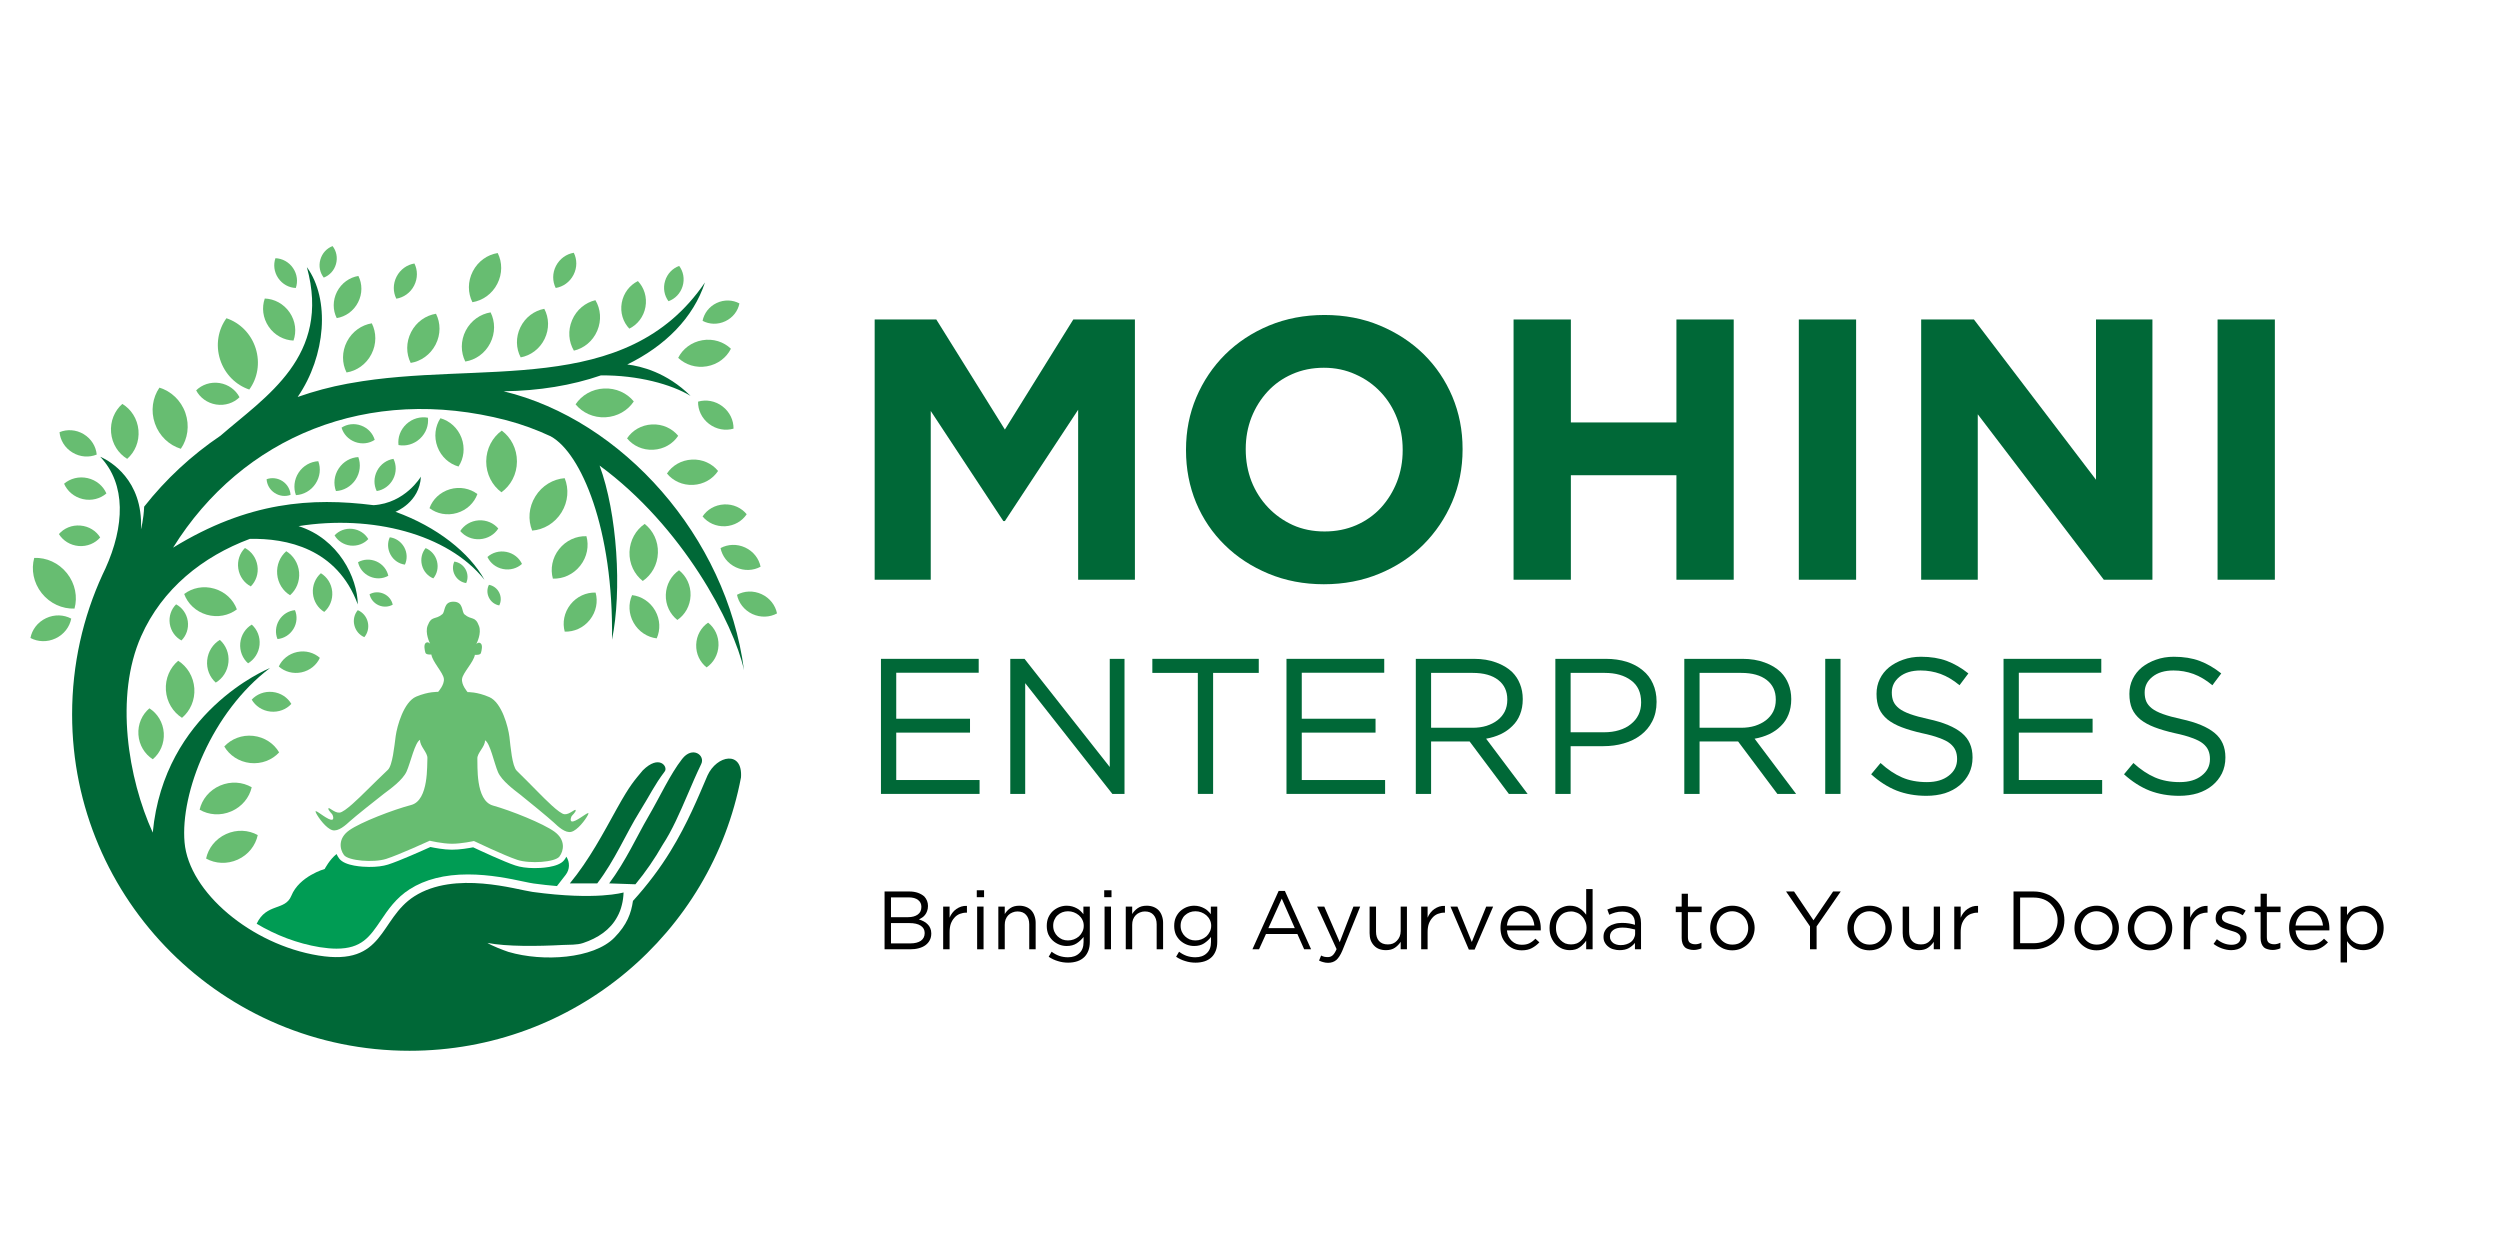 <svg xmlns="http://www.w3.org/2000/svg" xmlns:xlink="http://www.w3.org/1999/xlink" width="300" viewBox="0 0 224.88 112.5" height="150" preserveAspectRatio="xMidYMid meet"><defs><g></g><clipPath id="ccd802c943"><path d="M 6 24 L 67 24 L 67 94.57 L 6 94.57 Z M 6 24 " clip-rule="nonzero"></path></clipPath><clipPath id="859127d471"><path d="M 42 22.141 L 46 22.141 L 46 28 L 42 28 Z M 42 22.141 " clip-rule="nonzero"></path></clipPath><clipPath id="baa7765965"><path d="M 49 22.141 L 52 22.141 L 52 26 L 49 26 Z M 49 22.141 " clip-rule="nonzero"></path></clipPath><clipPath id="c0acbb3277"><path d="M 2.68 50 L 7 50 L 7 55 L 2.68 55 Z M 2.68 50 " clip-rule="nonzero"></path></clipPath><clipPath id="098e9ad2ba"><path d="M 2.68 55 L 7 55 L 7 58 L 2.68 58 Z M 2.68 55 " clip-rule="nonzero"></path></clipPath><clipPath id="1e22498535"><path d="M 28 22.141 L 31 22.141 L 31 25 L 28 25 Z M 28 22.141 " clip-rule="nonzero"></path></clipPath><clipPath id="693482b199"><path d="M 66 53 L 69.879 53 L 69.879 56 L 66 56 Z M 66 53 " clip-rule="nonzero"></path></clipPath></defs><g clip-path="url(#ccd802c943)"><path fill="#006837" d="M 63.609 69.805 C 63.605 69.812 63.605 69.816 63.602 69.824 C 62.781 71.738 61.812 74.121 60.277 76.617 C 59.363 78.109 58.203 79.664 56.906 81.082 C 56.746 82.18 56.383 83.223 55.227 84.395 C 53.355 86.297 48.809 86.586 45.719 85.676 C 45.715 85.676 45.715 85.676 45.711 85.676 C 45.234 85.516 44.18 85.109 43.809 84.863 C 45.543 85.199 48.328 85.168 50.586 85.047 C 51.195 85.016 51.852 85.059 52.406 84.875 C 52.41 84.875 52.414 84.875 52.418 84.871 C 53.75 84.426 54.871 83.684 55.5 82.5 C 55.676 82.184 55.816 81.828 55.906 81.445 C 55.996 81.102 56.047 80.727 56.062 80.32 C 56.062 80.32 53.641 81.062 47.871 80.273 C 46.438 80.078 40.887 78.332 37.223 80.672 C 34.02 82.727 34.617 86.977 28.598 85.996 C 22.574 85.02 16.945 80.305 16.551 75.82 C 16.152 71.344 19.016 64.062 24.242 60.121 C 23.957 60.238 14.707 64.078 13.688 74.934 C 11.465 70.059 10.25 62.668 12.637 57.273 C 14.543 52.965 18.207 50.074 22.422 48.5 C 25.699 48.426 30.285 49.34 32.141 54.398 C 32.109 51.992 30.41 48.488 26.809 47.352 C 33.367 46.305 40.234 48.031 43.543 52.18 C 42.18 49.734 39.273 47.414 35.531 46.062 C 35.531 46.062 37.711 45.223 37.82 42.898 C 37.82 42.898 36.418 45.285 33.562 45.465 L 33.559 45.465 C 27.992 44.762 22.289 45.133 15.516 49.289 C 21.734 39.301 33.082 34.582 45.531 37.824 C 46.914 38.188 48.246 38.68 49.516 39.273 C 49.523 39.277 49.523 39.281 49.531 39.285 C 52.227 40.785 55.168 47.555 55.02 57.57 C 55.93 53.148 55.488 46.184 53.902 41.902 C 61.359 47.363 65.977 56.105 66.902 60.312 C 65.324 48.301 55.945 37.785 45.262 35.215 C 48.441 35.176 51.418 34.684 54.02 33.785 L 54.039 33.785 C 57.336 33.758 60.363 34.582 62.094 35.633 C 59.957 33.52 57.633 32.949 56.395 32.805 C 59.82 31.125 62.332 28.613 63.387 25.422 C 56.258 35.898 43.035 32.379 31.473 34.488 C 31.391 34.5 31.301 34.52 31.219 34.531 L 31.215 34.531 C 29.676 34.816 28.176 35.219 26.73 35.727 C 29.277 32.02 29.656 26.922 27.559 24.043 C 29.762 32.086 23.832 35.691 19.789 39.211 C 17.18 40.973 14.855 43.129 12.914 45.598 C 12.867 46.766 12.625 47.641 12.625 47.641 C 12.656 47.066 12.629 46.539 12.559 46.055 C 12.039 42.293 8.961 41.109 8.961 41.109 C 11.312 43.594 11.148 47.363 9.426 51.172 C 9.422 51.184 9.418 51.195 9.41 51.203 C 9.336 51.367 9.254 51.535 9.176 51.699 C 7.41 55.535 6.43 59.801 6.43 64.297 C 6.43 81.012 20.027 94.57 36.797 94.57 C 51.625 94.57 63.969 83.973 66.629 69.969 C 66.801 67.523 64.457 67.945 63.609 69.805 Z M 63.609 69.805 " fill-opacity="1" fill-rule="nonzero"></path></g><path fill="#006837" d="M 61.328 68.312 C 60.242 69.707 59.375 71.637 58.266 73.539 C 57.293 75.203 56.273 77.48 54.766 79.504 L 57.129 79.586 C 58.055 78.465 58.883 77.258 59.566 76.051 C 60.434 74.742 61.137 73.105 61.801 71.566 C 62.223 70.574 62.629 69.633 63.043 68.777 C 63.449 67.984 62.262 67.098 61.328 68.312 Z M 61.328 68.312 " fill-opacity="1" fill-rule="nonzero"></path><path fill="#006837" d="M 57.789 69.336 C 57.027 70.258 56.664 70.605 55.449 72.793 C 54.258 74.941 52.973 77.391 51.227 79.504 L 53.691 79.504 C 55.258 77.469 56.293 74.992 57.484 73.082 C 58.547 71.371 58.781 70.746 59.773 69.418 L 59.77 69.422 C 60.078 69.016 59.277 67.855 57.789 69.336 Z M 57.789 69.336 " fill-opacity="1" fill-rule="nonzero"></path><path fill="#67bd71" d="M 57.961 47.152 C 57.168 47.691 56.633 48.617 56.594 49.68 C 56.559 50.742 57.035 51.699 57.789 52.289 C 58.582 51.75 59.117 50.828 59.152 49.766 C 59.191 48.699 58.715 47.746 57.961 47.152 Z M 57.961 47.152 " fill-opacity="1" fill-rule="nonzero"></path><path fill="#67bd71" d="M 61.051 51.324 C 60.363 51.797 59.895 52.598 59.863 53.523 C 59.832 54.449 60.246 55.281 60.902 55.797 C 61.594 55.328 62.059 54.523 62.09 53.598 C 62.121 52.672 61.707 51.84 61.051 51.324 Z M 61.051 51.324 " fill-opacity="1" fill-rule="nonzero"></path><path fill="#67bd71" d="M 56.828 53.562 C 56.484 54.32 56.508 55.25 56.969 56.055 C 57.426 56.859 58.215 57.355 59.043 57.453 C 59.387 56.691 59.363 55.762 58.906 54.957 C 58.445 54.152 57.656 53.656 56.828 53.562 Z M 56.828 53.562 " fill-opacity="1" fill-rule="nonzero"></path><path fill="#67bd71" d="M 56.98 36.129 C 56.367 35.375 55.383 34.91 54.297 34.965 C 53.211 35.016 52.281 35.578 51.742 36.391 C 52.359 37.145 53.344 37.609 54.426 37.555 C 55.512 37.5 56.445 36.941 56.98 36.129 Z M 56.98 36.129 " fill-opacity="1" fill-rule="nonzero"></path><path fill="#67bd71" d="M 63.555 32.969 C 64.539 32.801 65.324 32.184 65.723 31.387 C 65.078 30.766 64.129 30.449 63.148 30.621 C 62.164 30.789 61.375 31.406 60.977 32.207 C 61.625 32.824 62.57 33.141 63.555 32.969 Z M 63.555 32.969 " fill-opacity="1" fill-rule="nonzero"></path><path fill="#67bd71" d="M 65.219 28.91 C 65.906 28.586 66.359 27.977 66.488 27.309 C 65.887 26.984 65.125 26.945 64.438 27.27 C 63.754 27.594 63.301 28.207 63.172 28.875 C 63.773 29.199 64.535 29.234 65.219 28.91 Z M 65.219 28.91 " fill-opacity="1" fill-rule="nonzero"></path><path fill="#67bd71" d="M 64.965 36.574 C 64.305 36.07 63.48 35.938 62.766 36.148 C 62.75 36.895 63.094 37.648 63.754 38.152 C 64.418 38.656 65.238 38.789 65.957 38.578 C 65.969 37.832 65.625 37.078 64.965 36.574 Z M 64.965 36.574 " fill-opacity="1" fill-rule="nonzero"></path><path fill="#67bd71" d="M 58.031 27.629 C 58.191 26.742 57.91 25.887 57.352 25.297 C 56.621 25.656 56.059 26.363 55.898 27.25 C 55.738 28.137 56.02 28.992 56.578 29.578 C 57.309 29.223 57.871 28.516 58.031 27.629 Z M 58.031 27.629 " fill-opacity="1" fill-rule="nonzero"></path><path fill="#67bd71" d="M 51.59 31.559 C 52.488 31.352 53.289 30.711 53.691 29.77 C 54.094 28.828 54 27.805 53.527 27.016 C 52.633 27.227 51.828 27.867 51.43 28.809 C 51.027 29.75 51.121 30.77 51.59 31.559 Z M 51.59 31.559 " fill-opacity="1" fill-rule="nonzero"></path><path fill="#67bd71" d="M 48.953 30.504 C 49.395 29.598 49.352 28.59 48.926 27.793 C 48.035 27.957 47.215 28.547 46.777 29.453 C 46.336 30.359 46.379 31.367 46.801 32.164 C 47.695 32 48.512 31.41 48.953 30.504 Z M 48.953 30.504 " fill-opacity="1" fill-rule="nonzero"></path><path fill="#67bd71" d="M 44.055 30.891 C 44.527 29.973 44.508 28.941 44.094 28.113 C 43.176 28.262 42.324 28.848 41.852 29.762 C 41.383 30.68 41.402 31.711 41.816 32.539 C 42.734 32.395 43.586 31.809 44.055 30.891 Z M 44.055 30.891 " fill-opacity="1" fill-rule="nonzero"></path><path fill="#67bd71" d="M 36.902 32.664 C 37.82 32.516 38.672 31.93 39.145 31.012 C 39.617 30.098 39.598 29.066 39.18 28.238 C 38.266 28.383 37.41 28.969 36.941 29.887 C 36.469 30.805 36.488 31.836 36.902 32.664 Z M 36.902 32.664 " fill-opacity="1" fill-rule="nonzero"></path><g clip-path="url(#859127d471)"><path fill="#67bd71" d="M 44.695 25.547 C 45.168 24.633 45.148 23.598 44.734 22.773 C 43.816 22.918 42.965 23.504 42.492 24.422 C 42.02 25.34 42.039 26.371 42.457 27.199 C 43.371 27.051 44.227 26.465 44.695 25.547 Z M 44.695 25.547 " fill-opacity="1" fill-rule="nonzero"></path></g><path fill="#67bd71" d="M 37.211 25.703 C 37.547 25.047 37.535 24.309 37.238 23.715 C 36.582 23.82 35.973 24.238 35.633 24.895 C 35.297 25.551 35.309 26.289 35.609 26.883 C 36.262 26.777 36.875 26.359 37.211 25.703 Z M 37.211 25.703 " fill-opacity="1" fill-rule="nonzero"></path><g clip-path="url(#baa7765965)"><path fill="#67bd71" d="M 51.555 24.738 C 51.895 24.082 51.879 23.344 51.582 22.75 C 50.926 22.855 50.316 23.277 49.977 23.934 C 49.641 24.586 49.656 25.324 49.953 25.918 C 50.609 25.812 51.219 25.395 51.555 24.738 Z M 51.555 24.738 " fill-opacity="1" fill-rule="nonzero"></path></g><path fill="#67bd71" d="M 31.164 30.746 C 30.691 31.664 30.711 32.695 31.129 33.523 C 32.043 33.379 32.895 32.793 33.367 31.875 C 33.84 30.957 33.82 29.926 33.402 29.098 C 32.488 29.246 31.637 29.832 31.164 30.746 Z M 31.164 30.746 " fill-opacity="1" fill-rule="nonzero"></path><path fill="#67bd71" d="M 30.246 28.629 C 31.031 28.504 31.762 28 32.164 27.215 C 32.57 26.43 32.551 25.543 32.195 24.836 C 31.41 24.961 30.68 25.465 30.273 26.25 C 29.871 27.035 29.887 27.922 30.246 28.629 Z M 30.246 28.629 " fill-opacity="1" fill-rule="nonzero"></path><path fill="#67bd71" d="M 26.355 30.652 C 26.641 29.848 26.543 28.902 26.008 28.121 C 25.473 27.336 24.625 26.898 23.77 26.867 C 23.488 27.668 23.586 28.613 24.121 29.398 C 24.656 30.184 25.504 30.621 26.355 30.652 Z M 26.355 30.652 " fill-opacity="1" fill-rule="nonzero"></path><path fill="#67bd71" d="M 22.375 35.059 C 23.117 34.047 23.371 32.672 22.949 31.344 C 22.523 30.012 21.516 29.043 20.32 28.641 C 19.582 29.656 19.324 31.031 19.75 32.359 C 20.176 33.688 21.184 34.66 22.375 35.059 Z M 22.375 35.059 " fill-opacity="1" fill-rule="nonzero"></path><path fill="#67bd71" d="M 16.625 37.164 C 16.227 36.023 15.332 35.207 14.289 34.887 C 13.676 35.781 13.484 36.977 13.883 38.117 C 14.281 39.254 15.176 40.074 16.215 40.391 C 16.832 39.5 17.02 38.305 16.625 37.164 Z M 16.625 37.164 " fill-opacity="1" fill-rule="nonzero"></path><path fill="#67bd71" d="M 12.402 38.715 C 12.309 37.691 11.742 36.828 10.949 36.352 C 10.254 36.961 9.848 37.906 9.938 38.934 C 10.027 39.957 10.594 40.82 11.387 41.297 C 12.082 40.688 12.492 39.742 12.402 38.715 Z M 12.402 38.715 " fill-opacity="1" fill-rule="nonzero"></path><path fill="#67bd71" d="M 7.828 43.031 C 7.039 42.852 6.258 43.062 5.707 43.535 C 5.996 44.203 6.605 44.734 7.395 44.918 C 8.184 45.098 8.965 44.883 9.516 44.41 C 9.23 43.746 8.617 43.211 7.828 43.031 Z M 7.828 43.031 " fill-opacity="1" fill-rule="nonzero"></path><g clip-path="url(#c0acbb3277)"><path fill="#67bd71" d="M 3.02 50.211 C 2.734 51.254 2.945 52.441 3.695 53.387 C 4.449 54.332 5.559 54.812 6.645 54.773 C 6.934 53.727 6.719 52.539 5.969 51.594 C 5.219 50.648 4.105 50.168 3.02 50.211 Z M 3.02 50.211 " fill-opacity="1" fill-rule="nonzero"></path></g><g clip-path="url(#098e9ad2ba)"><path fill="#67bd71" d="M 4.082 55.637 C 3.32 55.996 2.82 56.676 2.68 57.418 C 3.344 57.773 4.188 57.816 4.949 57.453 C 5.707 57.094 6.207 56.418 6.352 55.676 C 5.684 55.316 4.84 55.277 4.082 55.637 Z M 4.082 55.637 " fill-opacity="1" fill-rule="nonzero"></path></g><path fill="#67bd71" d="M 7.176 47.301 C 6.406 47.234 5.695 47.543 5.242 48.066 C 5.605 48.656 6.254 49.074 7.023 49.141 C 7.793 49.203 8.504 48.895 8.957 48.371 C 8.594 47.781 7.945 47.363 7.176 47.301 Z M 7.176 47.301 " fill-opacity="1" fill-rule="nonzero"></path><path fill="#67bd71" d="M 6.469 40.73 C 7.16 41.148 7.973 41.188 8.645 40.91 C 8.578 40.188 8.164 39.492 7.473 39.074 C 6.777 38.656 5.969 38.617 5.297 38.895 C 5.363 39.617 5.773 40.312 6.469 40.73 Z M 6.469 40.73 " fill-opacity="1" fill-rule="nonzero"></path><path fill="#67bd71" d="M 19.391 36.406 C 20.199 36.535 20.977 36.266 21.496 35.75 C 21.16 35.098 20.508 34.602 19.699 34.473 C 18.891 34.348 18.117 34.617 17.594 35.133 C 17.93 35.781 18.586 36.277 19.391 36.406 Z M 19.391 36.406 " fill-opacity="1" fill-rule="nonzero"></path><path fill="#67bd71" d="M 26.562 25.918 C 26.762 25.352 26.691 24.68 26.312 24.125 C 25.934 23.57 25.336 23.262 24.73 23.238 C 24.531 23.809 24.602 24.477 24.98 25.031 C 25.359 25.586 25.957 25.898 26.562 25.918 Z M 26.562 25.918 " fill-opacity="1" fill-rule="nonzero"></path><g clip-path="url(#1e22498535)"><path fill="#67bd71" d="M 30.18 23.762 C 30.344 23.176 30.211 22.578 29.871 22.148 C 29.355 22.344 28.934 22.781 28.77 23.371 C 28.605 23.957 28.738 24.555 29.078 24.984 C 29.594 24.789 30.016 24.352 30.18 23.762 Z M 30.18 23.762 " fill-opacity="1" fill-rule="nonzero"></path></g><path fill="#67bd71" d="M 61.375 25.758 C 61.574 25.102 61.438 24.43 61.066 23.934 C 60.484 24.141 59.996 24.625 59.797 25.285 C 59.598 25.941 59.734 26.617 60.105 27.109 C 60.688 26.902 61.176 26.418 61.375 25.758 Z M 61.375 25.758 " fill-opacity="1" fill-rule="nonzero"></path><path fill="#67bd71" d="M 58.734 40.477 C 59.688 40.43 60.504 39.938 60.977 39.223 C 60.438 38.562 59.57 38.152 58.617 38.199 C 57.664 38.246 56.844 38.738 56.375 39.453 C 56.914 40.117 57.777 40.527 58.734 40.477 Z M 58.734 40.477 " fill-opacity="1" fill-rule="nonzero"></path><path fill="#67bd71" d="M 64.566 42.387 C 64.027 41.723 63.16 41.312 62.207 41.363 C 61.254 41.41 60.434 41.902 59.965 42.617 C 60.504 43.277 61.367 43.688 62.324 43.641 C 63.277 43.594 64.094 43.102 64.566 42.387 Z M 64.566 42.387 " fill-opacity="1" fill-rule="nonzero"></path><path fill="#67bd71" d="M 65.109 45.398 C 64.285 45.438 63.578 45.863 63.172 46.48 C 63.641 47.051 64.383 47.402 65.207 47.363 C 66.027 47.32 66.734 46.898 67.141 46.281 C 66.676 45.711 65.93 45.355 65.109 45.398 Z M 65.109 45.398 " fill-opacity="1" fill-rule="nonzero"></path><path fill="#67bd71" d="M 68.391 51.004 C 68.246 50.281 67.754 49.625 67.008 49.277 C 66.262 48.93 65.438 48.977 64.789 49.328 C 64.934 50.051 65.426 50.711 66.172 51.059 C 66.918 51.406 67.742 51.359 68.391 51.004 Z M 68.391 51.004 " fill-opacity="1" fill-rule="nonzero"></path><g clip-path="url(#693482b199)"><path fill="#67bd71" d="M 68.488 53.477 C 67.742 53.129 66.918 53.176 66.27 53.531 C 66.414 54.254 66.91 54.914 67.652 55.262 C 68.398 55.605 69.223 55.562 69.871 55.207 C 69.727 54.484 69.234 53.824 68.488 53.477 Z M 68.488 53.477 " fill-opacity="1" fill-rule="nonzero"></path></g><path fill="#67bd71" d="M 51.281 54.402 C 50.707 55.133 50.543 56.047 50.766 56.848 C 51.602 56.875 52.457 56.508 53.031 55.777 C 53.605 55.051 53.77 54.137 53.543 53.332 C 52.711 53.305 51.855 53.676 51.281 54.402 Z M 51.281 54.402 " fill-opacity="1" fill-rule="nonzero"></path><path fill="#67bd71" d="M 52.16 50.914 C 52.785 50.125 52.961 49.129 52.719 48.258 C 51.812 48.227 50.883 48.629 50.258 49.422 C 49.633 50.211 49.457 51.207 49.699 52.078 C 50.605 52.109 51.535 51.707 52.16 50.914 Z M 52.16 50.914 " fill-opacity="1" fill-rule="nonzero"></path><path fill="#67bd71" d="M 43.945 52.633 C 43.766 52.977 43.754 53.406 43.945 53.789 C 44.137 54.176 44.488 54.422 44.871 54.488 C 45.047 54.148 45.062 53.719 44.867 53.332 C 44.676 52.949 44.324 52.699 43.945 52.633 Z M 43.945 52.633 " fill-opacity="1" fill-rule="nonzero"></path><path fill="#67bd71" d="M 31.484 49.102 C 32.113 49.168 32.703 48.93 33.086 48.516 C 32.801 48.023 32.277 47.668 31.648 47.598 C 31.023 47.531 30.434 47.766 30.051 48.184 C 30.336 48.672 30.859 49.031 31.484 49.102 Z M 31.484 49.102 " fill-opacity="1" fill-rule="nonzero"></path><path fill="#67bd71" d="M 34.887 51.82 C 34.773 51.281 34.395 50.789 33.832 50.535 C 33.266 50.281 32.648 50.324 32.164 50.598 C 32.277 51.141 32.656 51.629 33.219 51.883 C 33.785 52.137 34.402 52.094 34.887 51.82 Z M 34.887 51.82 " fill-opacity="1" fill-rule="nonzero"></path><path fill="#67bd71" d="M 34.008 54.469 C 34.441 54.664 34.914 54.629 35.285 54.422 C 35.199 54.008 34.91 53.629 34.477 53.438 C 34.043 53.242 33.57 53.273 33.199 53.484 C 33.289 53.898 33.578 54.273 34.008 54.469 Z M 34.008 54.469 " fill-opacity="1" fill-rule="nonzero"></path><path fill="#67bd71" d="M 22.512 52.777 C 22.973 52.316 23.219 51.633 23.109 50.918 C 23 50.199 22.562 49.621 21.984 49.32 C 21.523 49.777 21.277 50.461 21.387 51.18 C 21.496 51.895 21.934 52.477 22.512 52.777 Z M 22.512 52.777 " fill-opacity="1" fill-rule="nonzero"></path><path fill="#67bd71" d="M 19.23 52.98 C 18.25 52.691 17.246 52.902 16.516 53.461 C 16.828 54.32 17.562 55.039 18.543 55.324 C 19.523 55.609 20.527 55.398 21.258 54.844 C 20.945 53.98 20.211 53.266 19.23 52.98 Z M 19.23 52.98 " fill-opacity="1" fill-rule="nonzero"></path><path fill="#67bd71" d="M 15.789 54.391 C 15.352 54.82 15.121 55.461 15.219 56.133 C 15.32 56.805 15.727 57.352 16.27 57.641 C 16.707 57.211 16.938 56.566 16.84 55.895 C 16.738 55.223 16.332 54.676 15.789 54.391 Z M 15.789 54.391 " fill-opacity="1" fill-rule="nonzero"></path><path fill="#67bd71" d="M 13.387 63.75 C 12.73 64.301 12.332 65.168 12.398 66.117 C 12.461 67.066 12.969 67.875 13.691 68.332 C 14.348 67.781 14.742 66.914 14.68 65.965 C 14.617 65.016 14.109 64.207 13.387 63.75 Z M 13.387 63.75 " fill-opacity="1" fill-rule="nonzero"></path><path fill="#67bd71" d="M 20.285 75.066 C 19.324 75.504 18.684 76.344 18.488 77.27 C 19.32 77.734 20.375 77.801 21.34 77.363 C 22.301 76.926 22.941 76.086 23.137 75.156 C 22.305 74.695 21.25 74.625 20.285 75.066 Z M 20.285 75.066 " fill-opacity="1" fill-rule="nonzero"></path><path fill="#67bd71" d="M 20.75 73.023 C 21.723 72.605 22.383 71.777 22.594 70.855 C 21.773 70.375 20.719 70.285 19.746 70.703 C 18.777 71.121 18.117 71.949 17.906 72.871 C 18.723 73.352 19.781 73.441 20.75 73.023 Z M 20.75 73.023 " fill-opacity="1" fill-rule="nonzero"></path><path fill="#67bd71" d="M 24.473 62.277 C 23.734 62.199 23.043 62.477 22.594 62.969 C 22.93 63.543 23.543 63.965 24.281 64.043 C 25.02 64.121 25.711 63.844 26.16 63.352 C 25.828 62.777 25.211 62.355 24.473 62.277 Z M 24.473 62.277 " fill-opacity="1" fill-rule="nonzero"></path><path fill="#67bd71" d="M 22.727 66.227 C 21.703 66.117 20.75 66.504 20.125 67.184 C 20.59 67.98 21.438 68.559 22.461 68.672 C 23.484 68.781 24.438 68.395 25.062 67.715 C 24.598 66.918 23.75 66.34 22.727 66.227 Z M 22.727 66.227 " fill-opacity="1" fill-rule="nonzero"></path><path fill="#67bd71" d="M 26.684 58.68 C 25.918 58.844 25.32 59.348 25.031 59.984 C 25.555 60.453 26.309 60.672 27.074 60.512 C 27.84 60.348 28.438 59.844 28.727 59.207 C 28.203 58.738 27.449 58.52 26.684 58.68 Z M 26.684 58.68 " fill-opacity="1" fill-rule="nonzero"></path><path fill="#67bd71" d="M 15.977 59.469 C 15.242 60.086 14.801 61.059 14.871 62.121 C 14.941 63.188 15.512 64.09 16.32 64.605 C 17.055 63.988 17.5 63.016 17.43 61.953 C 17.355 60.891 16.789 59.984 15.977 59.469 Z M 15.977 59.469 " fill-opacity="1" fill-rule="nonzero"></path><path fill="#67bd71" d="M 18.586 59.422 C 18.508 60.215 18.82 60.953 19.359 61.434 C 19.977 61.066 20.422 60.398 20.5 59.602 C 20.578 58.809 20.266 58.066 19.727 57.59 C 19.109 57.957 18.664 58.625 18.586 59.422 Z M 18.586 59.422 " fill-opacity="1" fill-rule="nonzero"></path><path fill="#67bd71" d="M 22.266 59.699 C 22.824 59.363 23.23 58.762 23.301 58.039 C 23.367 57.316 23.086 56.648 22.598 56.215 C 22.039 56.547 21.633 57.152 21.562 57.875 C 21.496 58.594 21.777 59.266 22.266 59.699 Z M 22.266 59.699 " fill-opacity="1" fill-rule="nonzero"></path><path fill="#67bd71" d="M 26.859 51.508 C 26.789 50.684 26.336 49.996 25.703 49.609 C 25.145 50.098 24.816 50.852 24.887 51.676 C 24.957 52.496 25.41 53.188 26.043 53.57 C 26.602 53.086 26.93 52.328 26.859 51.508 Z M 26.859 51.508 " fill-opacity="1" fill-rule="nonzero"></path><path fill="#67bd71" d="M 25.055 55.824 C 24.73 56.363 24.699 56.992 24.914 57.516 C 25.48 57.465 26.023 57.141 26.352 56.602 C 26.676 56.066 26.707 55.434 26.488 54.914 C 25.926 54.965 25.379 55.285 25.055 55.824 Z M 25.055 55.824 " fill-opacity="1" fill-rule="nonzero"></path><path fill="#67bd71" d="M 28.82 51.59 C 28.332 52.02 28.043 52.684 28.102 53.406 C 28.164 54.129 28.562 54.734 29.121 55.074 C 29.613 54.645 29.898 53.98 29.84 53.258 C 29.777 52.535 29.379 51.93 28.82 51.59 Z M 28.82 51.59 " fill-opacity="1" fill-rule="nonzero"></path><path fill="#67bd71" d="M 32.73 57.344 C 33.031 56.988 33.16 56.484 33.039 55.98 C 32.918 55.477 32.57 55.094 32.141 54.914 C 31.84 55.27 31.707 55.77 31.832 56.273 C 31.953 56.777 32.301 57.164 32.73 57.344 Z M 32.73 57.344 " fill-opacity="1" fill-rule="nonzero"></path><path fill="#67bd71" d="M 50.762 43.035 C 49.73 43.117 48.73 43.691 48.125 44.672 C 47.516 45.648 47.445 46.797 47.836 47.754 C 48.867 47.672 49.867 47.098 50.473 46.121 C 51.082 45.141 51.152 43.992 50.762 43.035 Z M 50.762 43.035 " fill-opacity="1" fill-rule="nonzero"></path><path fill="#67bd71" d="M 43.699 41.523 C 43.695 42.672 44.238 43.691 45.07 44.305 C 45.906 43.699 46.461 42.688 46.465 41.535 C 46.469 40.387 45.93 39.371 45.098 38.754 C 44.258 39.363 43.707 40.375 43.699 41.523 Z M 43.699 41.523 " fill-opacity="1" fill-rule="nonzero"></path><path fill="#67bd71" d="M 39.312 40.219 C 39.648 41.117 40.375 41.754 41.207 41.988 C 41.684 41.266 41.812 40.312 41.477 39.41 C 41.137 38.508 40.41 37.875 39.578 37.641 C 39.105 38.363 38.973 39.316 39.312 40.219 Z M 39.312 40.219 " fill-opacity="1" fill-rule="nonzero"></path><path fill="#67bd71" d="M 31.898 39.777 C 32.516 40.004 33.172 39.914 33.664 39.586 C 33.5 39.02 33.062 38.527 32.445 38.301 C 31.828 38.07 31.172 38.164 30.68 38.488 C 30.844 39.055 31.281 39.547 31.898 39.777 Z M 31.898 39.777 " fill-opacity="1" fill-rule="nonzero"></path><path fill="#67bd71" d="M 38.453 37.594 C 37.789 37.469 37.062 37.66 36.516 38.168 C 35.965 38.68 35.723 39.387 35.805 40.055 C 36.465 40.18 37.191 39.988 37.738 39.48 C 38.289 38.969 38.531 38.262 38.453 37.594 Z M 38.453 37.594 " fill-opacity="1" fill-rule="nonzero"></path><path fill="#67bd71" d="M 33.844 44.195 C 34.445 44.102 35.008 43.719 35.32 43.121 C 35.633 42.52 35.621 41.844 35.352 41.297 C 34.75 41.391 34.191 41.773 33.879 42.371 C 33.566 42.973 33.574 43.648 33.844 44.195 Z M 33.844 44.195 " fill-opacity="1" fill-rule="nonzero"></path><path fill="#67bd71" d="M 30.176 44.195 C 30.859 44.16 31.527 43.797 31.945 43.164 C 32.359 42.531 32.426 41.773 32.188 41.137 C 31.508 41.172 30.836 41.535 30.422 42.168 C 30.004 42.801 29.938 43.559 30.176 44.195 Z M 30.176 44.195 " fill-opacity="1" fill-rule="nonzero"></path><path fill="#67bd71" d="M 26.574 44.562 C 27.254 44.527 27.926 44.164 28.34 43.531 C 28.758 42.898 28.824 42.145 28.586 41.508 C 27.902 41.543 27.234 41.902 26.816 42.535 C 26.402 43.172 26.336 43.926 26.574 44.562 Z M 26.574 44.562 " fill-opacity="1" fill-rule="nonzero"></path><path fill="#67bd71" d="M 26.09 44.539 C 26.062 44.062 25.809 43.594 25.363 43.301 C 24.918 43.012 24.383 42.965 23.934 43.129 C 23.961 43.609 24.215 44.078 24.66 44.367 C 25.109 44.66 25.641 44.707 26.09 44.539 Z M 26.09 44.539 " fill-opacity="1" fill-rule="nonzero"></path><path fill="#67bd71" d="M 41.066 46.168 C 41.961 45.906 42.625 45.25 42.906 44.465 C 42.242 43.961 41.328 43.77 40.434 44.031 C 39.539 44.297 38.875 44.949 38.594 45.734 C 39.258 46.242 40.172 46.43 41.066 46.168 Z M 41.066 46.168 " fill-opacity="1" fill-rule="nonzero"></path><path fill="#67bd71" d="M 43.129 48.527 C 43.84 48.48 44.445 48.105 44.785 47.566 C 44.375 47.082 43.727 46.785 43.02 46.832 C 42.309 46.879 41.703 47.258 41.363 47.793 C 41.773 48.281 42.422 48.574 43.129 48.527 Z M 43.129 48.527 " fill-opacity="1" fill-rule="nonzero"></path><path fill="#67bd71" d="M 46.918 50.754 C 46.672 50.219 46.164 49.801 45.52 49.672 C 44.875 49.543 44.242 49.734 43.809 50.129 C 44.055 50.664 44.562 51.082 45.207 51.211 C 45.852 51.34 46.48 51.152 46.918 50.754 Z M 46.918 50.754 " fill-opacity="1" fill-rule="nonzero"></path><path fill="#67bd71" d="M 36.383 50.816 C 36.602 50.34 36.598 49.758 36.316 49.246 C 36.031 48.738 35.543 48.422 35.02 48.355 C 34.801 48.828 34.809 49.41 35.09 49.922 C 35.371 50.434 35.863 50.75 36.383 50.816 Z M 36.383 50.816 " fill-opacity="1" fill-rule="nonzero"></path><path fill="#67bd71" d="M 38.938 52.055 C 39.273 51.652 39.414 51.086 39.27 50.52 C 39.129 49.957 38.73 49.527 38.246 49.328 C 37.914 49.734 37.77 50.297 37.914 50.863 C 38.055 51.426 38.453 51.859 38.938 52.055 Z M 38.938 52.055 " fill-opacity="1" fill-rule="nonzero"></path><path fill="#67bd71" d="M 41.895 52.477 C 42.07 52.102 42.062 51.645 41.844 51.246 C 41.621 50.848 41.238 50.598 40.828 50.543 C 40.656 50.918 40.66 51.375 40.883 51.773 C 41.102 52.172 41.488 52.422 41.895 52.477 Z M 41.895 52.477 " fill-opacity="1" fill-rule="nonzero"></path><path fill="#67bd71" d="M 63.668 56.039 C 63.047 56.461 62.625 57.184 62.598 58.02 C 62.57 58.852 62.941 59.602 63.535 60.066 C 64.156 59.645 64.578 58.918 64.605 58.086 C 64.633 57.25 64.262 56.5 63.668 56.039 Z M 63.668 56.039 " fill-opacity="1" fill-rule="nonzero"></path><path fill="#67bd71" d="M 51.73 73.852 C 51.125 74.137 51.324 73.602 51.367 73.488 C 51.41 73.383 51.781 73.094 51.75 72.918 C 51.719 72.746 51.203 73.328 50.738 73.281 C 50.273 73.234 48.977 71.902 48.406 71.328 C 47.793 70.707 46.871 69.773 46.449 69.367 C 46.031 68.957 45.895 67.219 45.789 66.324 C 45.68 65.434 45.109 63.238 43.988 62.742 C 42.867 62.25 42.023 62.289 42.023 62.289 C 42.023 62.289 41.441 61.633 41.527 61.086 C 41.613 60.531 42.562 59.598 42.68 58.934 C 42.68 58.934 43.152 58.984 43.219 58.781 C 43.285 58.574 43.41 58.047 43.191 57.895 C 42.996 57.754 42.836 57.938 42.805 57.969 C 42.848 57.883 43.297 57.004 43.051 56.344 C 42.707 55.406 42.387 55.844 41.746 55.297 C 41.465 55.055 41.676 54.16 40.754 54.152 C 39.832 54.145 40.031 55.047 39.746 55.281 C 39.102 55.82 38.785 55.379 38.426 56.312 C 38.176 56.969 38.609 57.855 38.652 57.941 C 38.621 57.906 38.461 57.723 38.266 57.859 C 38.047 58.008 38.164 58.539 38.227 58.746 C 38.289 58.953 38.762 58.906 38.762 58.906 C 38.867 59.574 39.809 60.52 39.887 61.074 C 39.961 61.625 39.371 62.27 39.371 62.27 C 39.371 62.27 38.527 62.219 37.398 62.695 C 36.273 63.176 35.672 65.363 35.551 66.254 C 35.43 67.145 35.27 68.883 34.848 69.285 C 34.418 69.688 33.484 70.605 32.859 71.219 C 32.285 71.785 30.969 73.098 30.5 73.137 C 30.035 73.18 29.527 72.59 29.496 72.762 C 29.461 72.938 29.828 73.23 29.871 73.34 C 29.914 73.449 30.105 73.992 29.5 73.695 C 28.895 73.398 28.148 72.688 28.383 73.168 C 28.621 73.645 29.309 74.559 29.852 74.715 C 30.391 74.867 31.07 74.246 31.441 73.902 C 31.812 73.559 33.934 71.863 34.496 71.434 C 35.066 71.008 36.18 70.211 36.531 69.438 C 36.883 68.66 37.289 66.777 37.746 66.586 C 37.699 67.152 38.453 67.738 38.406 68.258 C 38.359 68.777 38.555 72.027 36.945 72.449 C 35.336 72.871 32.398 73.996 31.371 74.727 C 30.344 75.453 30.512 76.43 30.898 76.953 C 31.285 77.473 33.566 77.66 34.695 77.301 C 35.828 76.941 38.617 75.664 38.617 75.664 C 38.617 75.664 39.707 75.93 40.602 75.938 C 41.492 75.941 42.59 75.691 42.59 75.691 C 42.59 75.691 45.359 77.012 46.488 77.383 C 47.609 77.762 49.895 77.602 50.289 77.09 C 50.684 76.57 50.863 75.598 49.848 74.855 C 48.832 74.113 45.91 72.945 44.309 72.5 C 42.703 72.055 42.941 68.812 42.902 68.289 C 42.863 67.77 43.629 67.191 43.586 66.629 C 44.039 66.824 44.422 68.715 44.762 69.496 C 45.102 70.273 46.203 71.086 46.766 71.52 C 47.324 71.957 49.422 73.684 49.789 74.031 C 50.156 74.379 50.824 75.012 51.367 74.863 C 51.91 74.719 52.613 73.812 52.855 73.34 C 53.098 72.863 52.344 73.562 51.73 73.852 Z M 51.73 73.852 " fill-opacity="1" fill-rule="nonzero"></path><path fill="#009c54" d="M 50.855 78.73 C 51.223 78.254 51.242 77.602 50.91 77.102 C 50.855 77.211 50.793 77.316 50.715 77.41 C 50.199 78.09 48.523 78.133 48.023 78.129 C 47.359 78.125 46.754 78.043 46.316 77.891 C 45.316 77.562 43.145 76.551 42.523 76.258 C 42.156 76.328 41.324 76.477 40.594 76.473 C 39.867 76.469 39.039 76.305 38.676 76.23 C 38.051 76.512 35.863 77.496 34.859 77.812 C 34.418 77.953 33.812 78.031 33.145 78.023 C 32.648 78.02 30.977 77.957 30.469 77.27 C 30.371 77.145 30.297 77.004 30.23 76.863 C 29.594 77.367 29.164 78.207 29.164 78.207 C 29.164 78.207 26.879 78.848 26.16 80.621 C 25.605 81.996 23.926 81.246 23.039 83.137 C 24.754 84.164 26.715 84.918 28.719 85.246 C 29.27 85.332 29.773 85.379 30.227 85.379 C 32.488 85.379 33.215 84.312 34.219 82.832 C 34.855 81.887 35.578 80.816 36.812 80.031 C 38.191 79.148 39.953 78.699 42.051 78.699 C 44.031 78.699 45.863 79.086 47.078 79.344 C 47.453 79.422 47.777 79.492 47.977 79.516 C 48.699 79.617 49.395 79.688 50.066 79.746 Z M 50.855 78.73 " fill-opacity="1" fill-rule="nonzero"></path><g fill="#006837" fill-opacity="1"><g transform="translate(75.848, 52.176)"><g><path d="M 2.812 -23.422 L 8.359 -23.422 L 14.531 -13.516 L 20.688 -23.422 L 26.234 -23.422 L 26.234 0 L 21.125 0 L 21.125 -15.297 L 14.531 -5.281 L 14.391 -5.281 L 7.859 -15.188 L 7.859 0 L 2.812 0 Z M 2.812 -23.422 "></path></g></g></g><g fill="#006837" fill-opacity="1"><g transform="translate(104.9, 52.176)"><g><path d="M 14.188 0.406 C 12.383 0.406 10.723 0.086 9.203 -0.547 C 7.68 -1.18 6.367 -2.039 5.266 -3.125 C 4.16 -4.207 3.301 -5.477 2.688 -6.938 C 2.082 -8.406 1.781 -9.973 1.781 -11.641 L 1.781 -11.719 C 1.781 -13.383 2.086 -14.945 2.703 -16.406 C 3.328 -17.875 4.191 -19.16 5.297 -20.266 C 6.41 -21.367 7.727 -22.238 9.25 -22.875 C 10.781 -23.508 12.445 -23.828 14.25 -23.828 C 16.062 -23.828 17.723 -23.508 19.234 -22.875 C 20.754 -22.238 22.066 -21.379 23.172 -20.297 C 24.273 -19.211 25.133 -17.941 25.75 -16.484 C 26.363 -15.023 26.672 -13.457 26.672 -11.781 L 26.672 -11.719 C 26.672 -10.039 26.359 -8.469 25.734 -7 C 25.109 -5.539 24.242 -4.258 23.141 -3.156 C 22.035 -2.051 20.719 -1.18 19.188 -0.547 C 17.664 0.086 16 0.406 14.188 0.406 Z M 14.25 -4.344 C 15.281 -4.344 16.227 -4.531 17.094 -4.906 C 17.969 -5.289 18.711 -5.816 19.328 -6.484 C 19.941 -7.16 20.422 -7.938 20.766 -8.812 C 21.109 -9.695 21.281 -10.641 21.281 -11.641 L 21.281 -11.719 C 21.281 -12.719 21.109 -13.66 20.766 -14.547 C 20.422 -15.441 19.93 -16.223 19.297 -16.891 C 18.66 -17.566 17.906 -18.098 17.031 -18.484 C 16.164 -18.879 15.219 -19.078 14.188 -19.078 C 13.145 -19.078 12.191 -18.883 11.328 -18.5 C 10.473 -18.125 9.738 -17.602 9.125 -16.938 C 8.508 -16.27 8.023 -15.492 7.672 -14.609 C 7.328 -13.723 7.156 -12.781 7.156 -11.781 L 7.156 -11.719 C 7.156 -10.707 7.328 -9.754 7.672 -8.859 C 8.023 -7.973 8.52 -7.191 9.156 -6.516 C 9.789 -5.848 10.535 -5.316 11.391 -4.922 C 12.254 -4.535 13.207 -4.344 14.25 -4.344 Z M 14.25 -4.344 "></path></g></g></g><g fill="#006837" fill-opacity="1"><g transform="translate(133.349, 52.176)"><g><path d="M 2.812 -23.422 L 7.969 -23.422 L 7.969 -14.156 L 17.469 -14.156 L 17.469 -23.422 L 22.625 -23.422 L 22.625 0 L 17.469 0 L 17.469 -9.406 L 7.969 -9.406 L 7.969 0 L 2.812 0 Z M 2.812 -23.422 "></path></g></g></g><g fill="#006837" fill-opacity="1"><g transform="translate(158.787, 52.176)"><g><path d="M 3.047 -23.422 L 8.203 -23.422 L 8.203 0 L 3.047 0 Z M 3.047 -23.422 "></path></g></g></g><g fill="#006837" fill-opacity="1"><g transform="translate(170.033, 52.176)"><g><path d="M 2.812 -23.422 L 7.562 -23.422 L 18.547 -9 L 18.547 -23.422 L 23.625 -23.422 L 23.625 0 L 19.25 0 L 7.906 -14.891 L 7.906 0 L 2.812 0 Z M 2.812 -23.422 "></path></g></g></g><g fill="#006837" fill-opacity="1"><g transform="translate(196.474, 52.176)"><g><path d="M 3.047 -23.422 L 8.203 -23.422 L 8.203 0 L 3.047 0 Z M 3.047 -23.422 "></path></g></g></g><g fill="#006837" fill-opacity="1"><g transform="translate(207.729, 52.176)"><g></g></g></g><g fill="#006837" fill-opacity="1"><g transform="translate(77.507, 71.452)"><g><path d="M 1.719 -12.156 L 10.516 -12.156 L 10.516 -10.906 L 3.094 -10.906 L 3.094 -6.766 L 9.734 -6.766 L 9.734 -5.516 L 3.094 -5.516 L 3.094 -1.25 L 10.594 -1.25 L 10.594 0 L 1.719 0 Z M 1.719 -12.156 "></path></g></g></g><g fill="#006837" fill-opacity="1"><g transform="translate(89.146, 71.452)"><g><path d="M 1.719 -12.156 L 3 -12.156 L 10.672 -2.422 L 10.672 -12.156 L 12 -12.156 L 12 0 L 10.906 0 L 3.062 -9.969 L 3.062 0 L 1.719 0 Z M 1.719 -12.156 "></path></g></g></g><g fill="#006837" fill-opacity="1"><g transform="translate(102.87, 71.452)"><g><path d="M 4.875 -10.891 L 0.781 -10.891 L 0.781 -12.156 L 10.359 -12.156 L 10.359 -10.891 L 6.25 -10.891 L 6.25 0 L 4.875 0 Z M 4.875 -10.891 "></path></g></g></g><g fill="#006837" fill-opacity="1"><g transform="translate(114.005, 71.452)"><g><path d="M 1.719 -12.156 L 10.516 -12.156 L 10.516 -10.906 L 3.094 -10.906 L 3.094 -6.766 L 9.734 -6.766 L 9.734 -5.516 L 3.094 -5.516 L 3.094 -1.25 L 10.594 -1.25 L 10.594 0 L 1.719 0 Z M 1.719 -12.156 "></path></g></g></g><g fill="#006837" fill-opacity="1"><g transform="translate(125.644, 71.452)"><g><path d="M 1.719 -12.156 L 6.953 -12.156 C 7.703 -12.156 8.367 -12.047 8.953 -11.828 C 9.535 -11.617 10.02 -11.328 10.406 -10.953 C 10.707 -10.648 10.938 -10.297 11.094 -9.891 C 11.258 -9.484 11.344 -9.035 11.344 -8.547 L 11.344 -8.516 C 11.344 -8.004 11.258 -7.547 11.094 -7.141 C 10.938 -6.742 10.707 -6.398 10.406 -6.109 C 10.113 -5.816 9.766 -5.57 9.359 -5.375 C 8.953 -5.188 8.516 -5.051 8.047 -4.969 L 11.781 0 L 10.094 0 L 6.562 -4.719 L 3.094 -4.719 L 3.094 0 L 1.719 0 Z M 6.828 -5.953 C 7.273 -5.953 7.691 -6.008 8.078 -6.125 C 8.461 -6.25 8.789 -6.414 9.062 -6.625 C 9.344 -6.844 9.562 -7.102 9.719 -7.406 C 9.875 -7.719 9.953 -8.07 9.953 -8.469 L 9.953 -8.5 C 9.953 -9.25 9.68 -9.832 9.141 -10.25 C 8.598 -10.676 7.832 -10.891 6.844 -10.891 L 3.094 -10.891 L 3.094 -5.953 Z M 6.828 -5.953 "></path></g></g></g><g fill="#006837" fill-opacity="1"><g transform="translate(138.203, 71.452)"><g><path d="M 1.719 -12.156 L 6.266 -12.156 C 6.953 -12.156 7.578 -12.066 8.141 -11.891 C 8.703 -11.711 9.18 -11.457 9.578 -11.125 C 9.984 -10.801 10.289 -10.398 10.5 -9.922 C 10.719 -9.441 10.828 -8.906 10.828 -8.312 L 10.828 -8.266 C 10.828 -7.609 10.695 -7.031 10.438 -6.531 C 10.188 -6.039 9.844 -5.629 9.406 -5.297 C 8.969 -4.961 8.457 -4.711 7.875 -4.547 C 7.301 -4.379 6.691 -4.297 6.047 -4.297 L 3.094 -4.297 L 3.094 0 L 1.719 0 Z M 6.094 -5.547 C 6.594 -5.547 7.047 -5.609 7.453 -5.734 C 7.867 -5.859 8.223 -6.039 8.516 -6.281 C 8.816 -6.52 9.047 -6.801 9.203 -7.125 C 9.359 -7.445 9.438 -7.812 9.438 -8.219 L 9.438 -8.25 C 9.438 -9.125 9.133 -9.781 8.531 -10.219 C 7.938 -10.664 7.148 -10.891 6.172 -10.891 L 3.094 -10.891 L 3.094 -5.547 Z M 6.094 -5.547 "></path></g></g></g><g fill="#006837" fill-opacity="1"><g transform="translate(149.808, 71.452)"><g><path d="M 1.719 -12.156 L 6.953 -12.156 C 7.703 -12.156 8.367 -12.047 8.953 -11.828 C 9.535 -11.617 10.02 -11.328 10.406 -10.953 C 10.707 -10.648 10.938 -10.297 11.094 -9.891 C 11.258 -9.484 11.344 -9.035 11.344 -8.547 L 11.344 -8.516 C 11.344 -8.004 11.258 -7.547 11.094 -7.141 C 10.938 -6.742 10.707 -6.398 10.406 -6.109 C 10.113 -5.816 9.766 -5.57 9.359 -5.375 C 8.953 -5.188 8.516 -5.051 8.047 -4.969 L 11.781 0 L 10.094 0 L 6.562 -4.719 L 3.094 -4.719 L 3.094 0 L 1.719 0 Z M 6.828 -5.953 C 7.273 -5.953 7.691 -6.008 8.078 -6.125 C 8.461 -6.25 8.789 -6.414 9.062 -6.625 C 9.344 -6.844 9.562 -7.102 9.719 -7.406 C 9.875 -7.719 9.953 -8.07 9.953 -8.469 L 9.953 -8.5 C 9.953 -9.25 9.68 -9.832 9.141 -10.25 C 8.598 -10.676 7.832 -10.891 6.844 -10.891 L 3.094 -10.891 L 3.094 -5.953 Z M 6.828 -5.953 "></path></g></g></g><g fill="#006837" fill-opacity="1"><g transform="translate(162.367, 71.452)"><g><path d="M 1.844 -12.156 L 3.219 -12.156 L 3.219 0 L 1.844 0 Z M 1.844 -12.156 "></path></g></g></g><g fill="#006837" fill-opacity="1"><g transform="translate(167.422, 71.452)"><g><path d="M 5.891 0.172 C 4.922 0.172 4.031 0.016 3.219 -0.297 C 2.414 -0.617 1.648 -1.109 0.922 -1.766 L 1.766 -2.781 C 2.41 -2.195 3.055 -1.766 3.703 -1.484 C 4.348 -1.203 5.094 -1.062 5.938 -1.062 C 6.758 -1.062 7.414 -1.254 7.906 -1.641 C 8.406 -2.023 8.656 -2.52 8.656 -3.125 L 8.656 -3.156 C 8.656 -3.438 8.609 -3.688 8.516 -3.906 C 8.422 -4.133 8.258 -4.344 8.031 -4.531 C 7.801 -4.719 7.477 -4.883 7.062 -5.031 C 6.656 -5.188 6.129 -5.332 5.484 -5.469 C 4.797 -5.625 4.191 -5.801 3.672 -6 C 3.16 -6.195 2.734 -6.43 2.391 -6.703 C 2.055 -6.984 1.805 -7.305 1.641 -7.672 C 1.484 -8.047 1.406 -8.484 1.406 -8.984 L 1.406 -9.016 C 1.406 -9.492 1.504 -9.938 1.703 -10.344 C 1.898 -10.75 2.176 -11.098 2.531 -11.391 C 2.895 -11.68 3.316 -11.91 3.797 -12.078 C 4.285 -12.254 4.82 -12.344 5.406 -12.344 C 6.289 -12.344 7.066 -12.219 7.734 -11.969 C 8.398 -11.719 9.047 -11.344 9.672 -10.844 L 8.875 -9.781 C 8.312 -10.25 7.742 -10.586 7.172 -10.797 C 6.598 -11.004 6 -11.109 5.375 -11.109 C 4.57 -11.109 3.938 -10.914 3.469 -10.531 C 3.008 -10.156 2.781 -9.691 2.781 -9.141 L 2.781 -9.109 C 2.781 -8.816 2.828 -8.555 2.922 -8.328 C 3.016 -8.109 3.18 -7.898 3.422 -7.703 C 3.66 -7.516 3.992 -7.344 4.422 -7.188 C 4.859 -7.031 5.41 -6.879 6.078 -6.734 C 7.43 -6.441 8.43 -6.023 9.078 -5.484 C 9.723 -4.953 10.047 -4.223 10.047 -3.297 L 10.047 -3.266 C 10.047 -2.742 9.941 -2.27 9.734 -1.844 C 9.523 -1.426 9.238 -1.066 8.875 -0.766 C 8.508 -0.461 8.07 -0.227 7.562 -0.062 C 7.051 0.094 6.492 0.172 5.891 0.172 Z M 5.891 0.172 "></path></g></g></g><g fill="#006837" fill-opacity="1"><g transform="translate(178.54, 71.452)"><g><path d="M 1.719 -12.156 L 10.516 -12.156 L 10.516 -10.906 L 3.094 -10.906 L 3.094 -6.766 L 9.734 -6.766 L 9.734 -5.516 L 3.094 -5.516 L 3.094 -1.25 L 10.594 -1.25 L 10.594 0 L 1.719 0 Z M 1.719 -12.156 "></path></g></g></g><g fill="#006837" fill-opacity="1"><g transform="translate(190.179, 71.452)"><g><path d="M 5.891 0.172 C 4.922 0.172 4.031 0.016 3.219 -0.297 C 2.414 -0.617 1.648 -1.109 0.922 -1.766 L 1.766 -2.781 C 2.41 -2.195 3.055 -1.766 3.703 -1.484 C 4.348 -1.203 5.094 -1.062 5.938 -1.062 C 6.758 -1.062 7.414 -1.254 7.906 -1.641 C 8.406 -2.023 8.656 -2.52 8.656 -3.125 L 8.656 -3.156 C 8.656 -3.438 8.609 -3.688 8.516 -3.906 C 8.422 -4.133 8.258 -4.344 8.031 -4.531 C 7.801 -4.719 7.477 -4.883 7.062 -5.031 C 6.656 -5.188 6.129 -5.332 5.484 -5.469 C 4.797 -5.625 4.191 -5.801 3.672 -6 C 3.16 -6.195 2.734 -6.43 2.391 -6.703 C 2.055 -6.984 1.805 -7.305 1.641 -7.672 C 1.484 -8.047 1.406 -8.484 1.406 -8.984 L 1.406 -9.016 C 1.406 -9.492 1.504 -9.938 1.703 -10.344 C 1.898 -10.75 2.176 -11.098 2.531 -11.391 C 2.895 -11.68 3.316 -11.91 3.797 -12.078 C 4.285 -12.254 4.82 -12.344 5.406 -12.344 C 6.289 -12.344 7.066 -12.219 7.734 -11.969 C 8.398 -11.719 9.047 -11.344 9.672 -10.844 L 8.875 -9.781 C 8.312 -10.25 7.742 -10.586 7.172 -10.797 C 6.598 -11.004 6 -11.109 5.375 -11.109 C 4.57 -11.109 3.938 -10.914 3.469 -10.531 C 3.008 -10.156 2.781 -9.691 2.781 -9.141 L 2.781 -9.109 C 2.781 -8.816 2.828 -8.555 2.922 -8.328 C 3.016 -8.109 3.18 -7.898 3.422 -7.703 C 3.66 -7.516 3.992 -7.344 4.422 -7.188 C 4.859 -7.031 5.41 -6.879 6.078 -6.734 C 7.43 -6.441 8.43 -6.023 9.078 -5.484 C 9.723 -4.953 10.047 -4.223 10.047 -3.297 L 10.047 -3.266 C 10.047 -2.742 9.941 -2.27 9.734 -1.844 C 9.523 -1.426 9.238 -1.066 8.875 -0.766 C 8.508 -0.461 8.07 -0.227 7.562 -0.062 C 7.051 0.094 6.492 0.172 5.891 0.172 Z M 5.891 0.172 "></path></g></g></g><g fill="#000000" fill-opacity="1"><g transform="translate(78.817, 85.436)"><g><path d="M 0.734 -5.203 L 2.953 -5.203 C 3.254 -5.203 3.52 -5.16 3.75 -5.078 C 3.977 -4.992 4.164 -4.883 4.312 -4.75 C 4.531 -4.508 4.641 -4.227 4.641 -3.906 L 4.641 -3.891 C 4.641 -3.723 4.613 -3.57 4.562 -3.438 C 4.52 -3.312 4.457 -3.195 4.375 -3.094 C 4.301 -3 4.219 -2.922 4.125 -2.859 C 4.031 -2.797 3.93 -2.738 3.828 -2.688 C 3.973 -2.645 4.113 -2.586 4.25 -2.516 C 4.395 -2.441 4.516 -2.352 4.609 -2.25 C 4.711 -2.156 4.789 -2.039 4.844 -1.906 C 4.906 -1.77 4.938 -1.613 4.938 -1.438 L 4.938 -1.422 C 4.938 -1.191 4.891 -0.988 4.797 -0.812 C 4.711 -0.645 4.586 -0.5 4.422 -0.375 C 4.254 -0.25 4.051 -0.156 3.812 -0.094 C 3.582 -0.031 3.328 0 3.047 0 L 0.734 0 Z M 4.047 -3.828 C 4.047 -4.086 3.945 -4.289 3.75 -4.438 C 3.551 -4.594 3.27 -4.672 2.906 -4.672 L 1.312 -4.672 L 1.312 -2.891 L 2.859 -2.891 C 3.211 -2.891 3.5 -2.969 3.719 -3.125 C 3.938 -3.281 4.047 -3.508 4.047 -3.812 Z M 4.344 -1.469 C 4.344 -1.75 4.223 -1.969 3.984 -2.125 C 3.754 -2.281 3.41 -2.359 2.953 -2.359 L 1.312 -2.359 L 1.312 -0.531 L 3.062 -0.531 C 3.457 -0.531 3.77 -0.609 4 -0.766 C 4.227 -0.93 4.344 -1.16 4.344 -1.453 Z M 4.344 -1.469 "></path></g></g></g><g fill="#000000" fill-opacity="1"><g transform="translate(84.184, 85.436)"><g><path d="M 0.641 -3.844 L 1.219 -3.844 L 1.219 -2.844 C 1.281 -3 1.363 -3.145 1.469 -3.281 C 1.57 -3.414 1.691 -3.531 1.828 -3.625 C 1.961 -3.719 2.109 -3.789 2.266 -3.844 C 2.422 -3.895 2.594 -3.914 2.781 -3.906 L 2.781 -3.297 L 2.734 -3.297 C 2.523 -3.297 2.328 -3.258 2.141 -3.188 C 1.953 -3.113 1.789 -3 1.656 -2.844 C 1.52 -2.695 1.41 -2.516 1.328 -2.297 C 1.254 -2.078 1.219 -1.82 1.219 -1.531 L 1.219 0 L 0.641 0 Z M 0.641 -3.844 "></path></g></g></g><g fill="#000000" fill-opacity="1"><g transform="translate(87.194, 85.436)"><g><path d="M 0.656 -5.312 L 1.312 -5.312 L 1.312 -4.688 L 0.656 -4.688 Z M 0.688 -3.844 L 1.266 -3.844 L 1.266 0 L 0.688 0 Z M 0.688 -3.844 "></path></g></g></g><g fill="#000000" fill-opacity="1"><g transform="translate(89.149, 85.436)"><g><path d="M 0.641 -3.844 L 1.219 -3.844 L 1.219 -3.172 C 1.344 -3.379 1.508 -3.555 1.719 -3.703 C 1.926 -3.848 2.195 -3.922 2.531 -3.922 C 2.758 -3.922 2.961 -3.883 3.141 -3.812 C 3.328 -3.738 3.484 -3.633 3.609 -3.5 C 3.734 -3.363 3.828 -3.203 3.891 -3.016 C 3.961 -2.828 4 -2.617 4 -2.391 L 4 0 L 3.422 0 L 3.422 -2.25 C 3.422 -2.602 3.328 -2.883 3.141 -3.094 C 2.961 -3.301 2.703 -3.406 2.359 -3.406 C 2.203 -3.406 2.051 -3.375 1.906 -3.312 C 1.77 -3.258 1.648 -3.18 1.547 -3.078 C 1.441 -2.973 1.359 -2.844 1.297 -2.688 C 1.242 -2.539 1.219 -2.379 1.219 -2.203 L 1.219 0 L 0.641 0 Z M 0.641 -3.844 "></path></g></g></g><g fill="#000000" fill-opacity="1"><g transform="translate(93.727, 85.436)"><g><path d="M 2.344 1.203 C 2.02 1.203 1.711 1.156 1.422 1.062 C 1.129 0.977 0.852 0.848 0.594 0.672 L 0.859 0.219 C 1.078 0.383 1.305 0.508 1.547 0.594 C 1.797 0.676 2.055 0.719 2.328 0.719 C 2.754 0.719 3.094 0.598 3.344 0.359 C 3.602 0.129 3.734 -0.207 3.734 -0.656 L 3.734 -1.109 C 3.566 -0.891 3.359 -0.695 3.109 -0.531 C 2.867 -0.375 2.57 -0.297 2.219 -0.297 C 1.988 -0.297 1.766 -0.336 1.547 -0.422 C 1.336 -0.504 1.145 -0.625 0.969 -0.781 C 0.801 -0.938 0.664 -1.125 0.562 -1.344 C 0.469 -1.57 0.422 -1.82 0.422 -2.094 L 0.422 -2.109 C 0.422 -2.391 0.469 -2.641 0.562 -2.859 C 0.664 -3.086 0.801 -3.281 0.969 -3.438 C 1.145 -3.594 1.336 -3.711 1.547 -3.797 C 1.766 -3.879 1.988 -3.922 2.219 -3.922 C 2.395 -3.922 2.555 -3.898 2.703 -3.859 C 2.859 -3.816 3 -3.758 3.125 -3.688 C 3.25 -3.625 3.359 -3.547 3.453 -3.453 C 3.555 -3.359 3.645 -3.258 3.719 -3.156 L 3.719 -3.844 L 4.297 -3.844 L 4.297 -0.672 C 4.297 -0.367 4.254 -0.109 4.172 0.109 C 4.086 0.336 3.969 0.531 3.812 0.688 C 3.633 0.863 3.422 0.992 3.172 1.078 C 2.922 1.16 2.645 1.203 2.344 1.203 Z M 2.328 -0.797 C 2.516 -0.797 2.691 -0.828 2.859 -0.891 C 3.023 -0.953 3.176 -1.039 3.312 -1.156 C 3.445 -1.281 3.551 -1.422 3.625 -1.578 C 3.707 -1.734 3.75 -1.91 3.75 -2.109 L 3.75 -2.125 C 3.75 -2.32 3.707 -2.5 3.625 -2.656 C 3.551 -2.812 3.445 -2.945 3.312 -3.062 C 3.176 -3.176 3.023 -3.266 2.859 -3.328 C 2.691 -3.391 2.516 -3.422 2.328 -3.422 C 2.148 -3.422 1.977 -3.391 1.812 -3.328 C 1.656 -3.266 1.516 -3.176 1.391 -3.062 C 1.273 -2.957 1.18 -2.82 1.109 -2.656 C 1.035 -2.5 1 -2.32 1 -2.125 L 1 -2.109 C 1 -1.922 1.035 -1.742 1.109 -1.578 C 1.18 -1.422 1.273 -1.285 1.391 -1.172 C 1.516 -1.055 1.656 -0.961 1.812 -0.891 C 1.977 -0.828 2.148 -0.797 2.328 -0.797 Z M 2.328 -0.797 "></path></g></g></g><g fill="#000000" fill-opacity="1"><g transform="translate(98.663, 85.436)"><g><path d="M 0.656 -5.312 L 1.312 -5.312 L 1.312 -4.688 L 0.656 -4.688 Z M 0.688 -3.844 L 1.266 -3.844 L 1.266 0 L 0.688 0 Z M 0.688 -3.844 "></path></g></g></g><g fill="#000000" fill-opacity="1"><g transform="translate(100.618, 85.436)"><g><path d="M 0.641 -3.844 L 1.219 -3.844 L 1.219 -3.172 C 1.344 -3.379 1.508 -3.555 1.719 -3.703 C 1.926 -3.848 2.195 -3.922 2.531 -3.922 C 2.758 -3.922 2.961 -3.883 3.141 -3.812 C 3.328 -3.738 3.484 -3.633 3.609 -3.5 C 3.734 -3.363 3.828 -3.203 3.891 -3.016 C 3.961 -2.828 4 -2.617 4 -2.391 L 4 0 L 3.422 0 L 3.422 -2.25 C 3.422 -2.602 3.328 -2.883 3.141 -3.094 C 2.961 -3.301 2.703 -3.406 2.359 -3.406 C 2.203 -3.406 2.051 -3.375 1.906 -3.312 C 1.77 -3.258 1.648 -3.18 1.547 -3.078 C 1.441 -2.973 1.359 -2.844 1.297 -2.688 C 1.242 -2.539 1.219 -2.379 1.219 -2.203 L 1.219 0 L 0.641 0 Z M 0.641 -3.844 "></path></g></g></g><g fill="#000000" fill-opacity="1"><g transform="translate(105.196, 85.436)"><g><path d="M 2.344 1.203 C 2.02 1.203 1.711 1.156 1.422 1.062 C 1.129 0.977 0.852 0.848 0.594 0.672 L 0.859 0.219 C 1.078 0.383 1.305 0.508 1.547 0.594 C 1.797 0.676 2.055 0.719 2.328 0.719 C 2.754 0.719 3.094 0.598 3.344 0.359 C 3.602 0.129 3.734 -0.207 3.734 -0.656 L 3.734 -1.109 C 3.566 -0.891 3.359 -0.695 3.109 -0.531 C 2.867 -0.375 2.57 -0.297 2.219 -0.297 C 1.988 -0.297 1.766 -0.336 1.547 -0.422 C 1.336 -0.504 1.145 -0.625 0.969 -0.781 C 0.801 -0.938 0.664 -1.125 0.562 -1.344 C 0.469 -1.57 0.422 -1.82 0.422 -2.094 L 0.422 -2.109 C 0.422 -2.391 0.469 -2.641 0.562 -2.859 C 0.664 -3.086 0.801 -3.281 0.969 -3.438 C 1.145 -3.594 1.336 -3.711 1.547 -3.797 C 1.766 -3.879 1.988 -3.922 2.219 -3.922 C 2.395 -3.922 2.555 -3.898 2.703 -3.859 C 2.859 -3.816 3 -3.758 3.125 -3.688 C 3.25 -3.625 3.359 -3.547 3.453 -3.453 C 3.555 -3.359 3.645 -3.258 3.719 -3.156 L 3.719 -3.844 L 4.297 -3.844 L 4.297 -0.672 C 4.297 -0.367 4.254 -0.109 4.172 0.109 C 4.086 0.336 3.969 0.531 3.812 0.688 C 3.633 0.863 3.422 0.992 3.172 1.078 C 2.922 1.16 2.645 1.203 2.344 1.203 Z M 2.328 -0.797 C 2.516 -0.797 2.691 -0.828 2.859 -0.891 C 3.023 -0.953 3.176 -1.039 3.312 -1.156 C 3.445 -1.281 3.551 -1.422 3.625 -1.578 C 3.707 -1.734 3.75 -1.91 3.75 -2.109 L 3.75 -2.125 C 3.75 -2.32 3.707 -2.5 3.625 -2.656 C 3.551 -2.812 3.445 -2.945 3.312 -3.062 C 3.176 -3.176 3.023 -3.266 2.859 -3.328 C 2.691 -3.391 2.516 -3.422 2.328 -3.422 C 2.148 -3.422 1.977 -3.391 1.812 -3.328 C 1.656 -3.266 1.516 -3.176 1.391 -3.062 C 1.273 -2.957 1.18 -2.82 1.109 -2.656 C 1.035 -2.5 1 -2.32 1 -2.125 L 1 -2.109 C 1 -1.922 1.035 -1.742 1.109 -1.578 C 1.18 -1.422 1.273 -1.285 1.391 -1.172 C 1.516 -1.055 1.656 -0.961 1.812 -0.891 C 1.977 -0.828 2.148 -0.797 2.328 -0.797 Z M 2.328 -0.797 "></path></g></g></g><g fill="#000000" fill-opacity="1"><g transform="translate(110.132, 85.436)"><g></g></g></g><g fill="#000000" fill-opacity="1"><g transform="translate(112.361, 85.436)"><g><path d="M 2.656 -5.25 L 3.219 -5.25 L 5.578 0 L 4.953 0 L 4.344 -1.375 L 1.516 -1.375 L 0.891 0 L 0.297 0 Z M 4.109 -1.906 L 2.938 -4.562 L 1.734 -1.906 Z M 4.109 -1.906 "></path></g></g></g><g fill="#000000" fill-opacity="1"><g transform="translate(118.233, 85.436)"><g><path d="M 3.516 -3.844 L 4.125 -3.844 L 2.516 0.125 C 2.348 0.52 2.164 0.801 1.969 0.969 C 1.77 1.133 1.523 1.219 1.234 1.219 C 1.078 1.219 0.93 1.195 0.797 1.156 C 0.672 1.125 0.547 1.078 0.422 1.016 L 0.609 0.562 C 0.703 0.613 0.797 0.648 0.891 0.672 C 0.984 0.691 1.094 0.703 1.219 0.703 C 1.383 0.703 1.523 0.648 1.641 0.547 C 1.766 0.441 1.883 0.254 2 -0.016 L 0.25 -3.844 L 0.891 -3.844 L 2.281 -0.641 Z M 3.516 -3.844 "></path></g></g></g><g fill="#000000" fill-opacity="1"><g transform="translate(122.626, 85.436)"><g><path d="M 2.047 0.078 C 1.816 0.078 1.609 0.039 1.422 -0.031 C 1.242 -0.102 1.094 -0.207 0.969 -0.344 C 0.844 -0.477 0.742 -0.641 0.672 -0.828 C 0.609 -1.016 0.578 -1.223 0.578 -1.453 L 0.578 -3.844 L 1.156 -3.844 L 1.156 -1.594 C 1.156 -1.238 1.242 -0.957 1.422 -0.75 C 1.609 -0.539 1.875 -0.438 2.219 -0.438 C 2.383 -0.438 2.535 -0.461 2.672 -0.516 C 2.816 -0.578 2.938 -0.66 3.031 -0.766 C 3.133 -0.867 3.219 -0.992 3.281 -1.141 C 3.344 -1.297 3.375 -1.461 3.375 -1.641 L 3.375 -3.844 L 3.938 -3.844 L 3.938 0 L 3.375 0 L 3.375 -0.672 C 3.238 -0.461 3.066 -0.285 2.859 -0.141 C 2.648 0.004 2.379 0.078 2.047 0.078 Z M 2.047 0.078 "></path></g></g></g><g fill="#000000" fill-opacity="1"><g transform="translate(127.205, 85.436)"><g><path d="M 0.641 -3.844 L 1.219 -3.844 L 1.219 -2.844 C 1.281 -3 1.363 -3.145 1.469 -3.281 C 1.57 -3.414 1.691 -3.531 1.828 -3.625 C 1.961 -3.719 2.109 -3.789 2.266 -3.844 C 2.422 -3.895 2.594 -3.914 2.781 -3.906 L 2.781 -3.297 L 2.734 -3.297 C 2.523 -3.297 2.328 -3.258 2.141 -3.188 C 1.953 -3.113 1.789 -3 1.656 -2.844 C 1.52 -2.695 1.41 -2.516 1.328 -2.297 C 1.254 -2.078 1.219 -1.82 1.219 -1.531 L 1.219 0 L 0.641 0 Z M 0.641 -3.844 "></path></g></g></g><g fill="#000000" fill-opacity="1"><g transform="translate(130.215, 85.436)"><g><path d="M 0.266 -3.844 L 0.891 -3.844 L 2.188 -0.656 L 3.484 -3.844 L 4.109 -3.844 L 2.438 0.031 L 1.922 0.031 Z M 0.266 -3.844 "></path></g></g></g><g fill="#000000" fill-opacity="1"><g transform="translate(134.578, 85.436)"><g><path d="M 2.328 0.094 C 2.055 0.094 1.805 0.047 1.578 -0.047 C 1.348 -0.148 1.145 -0.289 0.969 -0.469 C 0.789 -0.645 0.648 -0.852 0.547 -1.094 C 0.453 -1.344 0.406 -1.613 0.406 -1.906 L 0.406 -1.922 C 0.406 -2.203 0.445 -2.461 0.531 -2.703 C 0.625 -2.953 0.754 -3.164 0.922 -3.344 C 1.086 -3.52 1.281 -3.66 1.5 -3.766 C 1.727 -3.867 1.977 -3.922 2.25 -3.922 C 2.531 -3.922 2.781 -3.867 3 -3.766 C 3.227 -3.66 3.414 -3.516 3.562 -3.328 C 3.719 -3.148 3.832 -2.938 3.906 -2.688 C 3.988 -2.445 4.031 -2.18 4.031 -1.891 C 4.031 -1.859 4.031 -1.828 4.031 -1.797 C 4.031 -1.773 4.031 -1.742 4.031 -1.703 L 0.984 -1.703 C 1.004 -1.492 1.051 -1.312 1.125 -1.156 C 1.207 -1 1.305 -0.863 1.422 -0.75 C 1.547 -0.633 1.688 -0.547 1.844 -0.484 C 2 -0.43 2.16 -0.406 2.328 -0.406 C 2.598 -0.406 2.828 -0.453 3.016 -0.547 C 3.211 -0.648 3.391 -0.785 3.547 -0.953 L 3.906 -0.625 C 3.707 -0.414 3.484 -0.242 3.234 -0.109 C 2.992 0.023 2.691 0.094 2.328 0.094 Z M 3.453 -2.141 C 3.441 -2.305 3.406 -2.469 3.344 -2.625 C 3.289 -2.789 3.211 -2.93 3.109 -3.047 C 3.004 -3.172 2.879 -3.266 2.734 -3.328 C 2.586 -3.398 2.422 -3.438 2.234 -3.438 C 2.066 -3.438 1.91 -3.406 1.766 -3.344 C 1.617 -3.281 1.488 -3.188 1.375 -3.062 C 1.27 -2.945 1.18 -2.812 1.109 -2.656 C 1.047 -2.5 1.004 -2.328 0.984 -2.141 Z M 3.453 -2.141 "></path></g></g></g><g fill="#000000" fill-opacity="1"><g transform="translate(138.978, 85.436)"><g><path d="M 2.25 0.078 C 2.02 0.078 1.797 0.035 1.578 -0.047 C 1.359 -0.141 1.16 -0.27 0.984 -0.438 C 0.816 -0.613 0.68 -0.82 0.578 -1.062 C 0.473 -1.312 0.422 -1.594 0.422 -1.906 L 0.422 -1.922 C 0.422 -2.234 0.473 -2.516 0.578 -2.766 C 0.68 -3.016 0.816 -3.223 0.984 -3.391 C 1.16 -3.566 1.359 -3.695 1.578 -3.781 C 1.797 -3.875 2.02 -3.922 2.25 -3.922 C 2.426 -3.922 2.586 -3.898 2.734 -3.859 C 2.891 -3.816 3.023 -3.754 3.141 -3.672 C 3.266 -3.598 3.375 -3.508 3.469 -3.406 C 3.562 -3.312 3.645 -3.211 3.719 -3.109 L 3.719 -5.422 L 4.297 -5.422 L 4.297 0 L 3.719 0 L 3.719 -0.781 C 3.645 -0.664 3.555 -0.555 3.453 -0.453 C 3.359 -0.348 3.25 -0.254 3.125 -0.172 C 3.008 -0.086 2.879 -0.023 2.734 0.016 C 2.586 0.055 2.426 0.078 2.25 0.078 Z M 2.359 -0.438 C 2.535 -0.438 2.707 -0.469 2.875 -0.531 C 3.039 -0.602 3.188 -0.707 3.312 -0.844 C 3.445 -0.977 3.551 -1.133 3.625 -1.312 C 3.707 -1.488 3.75 -1.691 3.75 -1.922 L 3.75 -1.938 C 3.75 -2.156 3.707 -2.352 3.625 -2.531 C 3.551 -2.719 3.445 -2.875 3.312 -3 C 3.188 -3.133 3.039 -3.234 2.875 -3.297 C 2.707 -3.367 2.535 -3.406 2.359 -3.406 C 2.172 -3.406 1.992 -3.375 1.828 -3.312 C 1.66 -3.25 1.516 -3.148 1.391 -3.016 C 1.273 -2.891 1.18 -2.734 1.109 -2.547 C 1.035 -2.367 1 -2.164 1 -1.938 L 1 -1.922 C 1 -1.691 1.035 -1.484 1.109 -1.297 C 1.18 -1.117 1.281 -0.961 1.406 -0.828 C 1.531 -0.703 1.672 -0.602 1.828 -0.531 C 1.992 -0.469 2.172 -0.438 2.359 -0.438 Z M 2.359 -0.438 "></path></g></g></g><g fill="#000000" fill-opacity="1"><g transform="translate(143.913, 85.436)"><g><path d="M 1.781 0.078 C 1.602 0.078 1.426 0.051 1.25 0 C 1.082 -0.039 0.93 -0.113 0.797 -0.219 C 0.66 -0.32 0.551 -0.445 0.469 -0.594 C 0.383 -0.738 0.344 -0.91 0.344 -1.109 L 0.344 -1.125 C 0.344 -1.332 0.383 -1.508 0.469 -1.656 C 0.551 -1.812 0.664 -1.941 0.812 -2.047 C 0.957 -2.148 1.129 -2.227 1.328 -2.281 C 1.523 -2.344 1.75 -2.375 2 -2.375 C 2.238 -2.375 2.453 -2.359 2.641 -2.328 C 2.828 -2.297 3.004 -2.254 3.172 -2.203 L 3.172 -2.344 C 3.172 -2.688 3.07 -2.945 2.875 -3.125 C 2.676 -3.301 2.395 -3.391 2.031 -3.391 C 1.801 -3.391 1.594 -3.363 1.406 -3.312 C 1.219 -3.258 1.035 -3.191 0.859 -3.109 L 0.688 -3.578 C 0.906 -3.672 1.125 -3.742 1.344 -3.797 C 1.562 -3.859 1.812 -3.891 2.094 -3.891 C 2.633 -3.891 3.047 -3.75 3.328 -3.469 C 3.586 -3.207 3.719 -2.832 3.719 -2.344 L 3.719 0 L 3.172 0 L 3.172 -0.578 C 3.035 -0.398 2.852 -0.242 2.625 -0.109 C 2.406 0.016 2.125 0.078 1.781 0.078 Z M 1.891 -0.375 C 2.078 -0.375 2.25 -0.398 2.406 -0.453 C 2.562 -0.504 2.695 -0.57 2.812 -0.656 C 2.926 -0.75 3.016 -0.859 3.078 -0.984 C 3.148 -1.117 3.188 -1.258 3.188 -1.406 L 3.188 -1.781 C 3.039 -1.82 2.875 -1.859 2.688 -1.891 C 2.5 -1.93 2.285 -1.953 2.047 -1.953 C 1.691 -1.953 1.414 -1.879 1.219 -1.734 C 1.02 -1.586 0.922 -1.395 0.922 -1.156 L 0.922 -1.141 C 0.922 -1.016 0.945 -0.906 1 -0.812 C 1.051 -0.719 1.125 -0.633 1.219 -0.562 C 1.312 -0.5 1.414 -0.453 1.531 -0.422 C 1.645 -0.391 1.766 -0.375 1.891 -0.375 Z M 1.891 -0.375 "></path></g></g></g><g fill="#000000" fill-opacity="1"><g transform="translate(148.217, 85.436)"><g></g></g></g><g fill="#000000" fill-opacity="1"><g transform="translate(150.447, 85.436)"><g><path d="M 1.922 0.062 C 1.773 0.062 1.633 0.039 1.5 0 C 1.363 -0.031 1.242 -0.086 1.141 -0.172 C 1.047 -0.266 0.973 -0.379 0.922 -0.516 C 0.867 -0.66 0.844 -0.828 0.844 -1.016 L 0.844 -3.344 L 0.312 -3.344 L 0.312 -3.844 L 0.844 -3.844 L 0.844 -5 L 1.406 -5 L 1.406 -3.844 L 2.641 -3.844 L 2.641 -3.344 L 1.406 -3.344 L 1.406 -1.094 C 1.406 -0.852 1.461 -0.688 1.578 -0.594 C 1.703 -0.5 1.863 -0.453 2.062 -0.453 C 2.156 -0.453 2.242 -0.461 2.328 -0.484 C 2.422 -0.504 2.52 -0.539 2.625 -0.594 L 2.625 -0.094 C 2.52 -0.039 2.41 -0.004 2.297 0.016 C 2.191 0.047 2.066 0.062 1.922 0.062 Z M 1.922 0.062 "></path></g></g></g><g fill="#000000" fill-opacity="1"><g transform="translate(153.45, 85.436)"><g><path d="M 2.391 0.094 C 2.109 0.094 1.844 0.039 1.594 -0.062 C 1.352 -0.176 1.145 -0.32 0.969 -0.5 C 0.789 -0.688 0.648 -0.898 0.547 -1.141 C 0.453 -1.379 0.406 -1.633 0.406 -1.906 L 0.406 -1.922 C 0.406 -2.191 0.453 -2.445 0.547 -2.688 C 0.648 -2.938 0.789 -3.148 0.969 -3.328 C 1.145 -3.516 1.352 -3.66 1.594 -3.766 C 1.844 -3.867 2.113 -3.922 2.406 -3.922 C 2.695 -3.922 2.961 -3.867 3.203 -3.766 C 3.453 -3.66 3.664 -3.516 3.844 -3.328 C 4.02 -3.148 4.156 -2.941 4.25 -2.703 C 4.352 -2.461 4.406 -2.207 4.406 -1.938 L 4.406 -1.922 C 4.406 -1.648 4.352 -1.391 4.25 -1.141 C 4.156 -0.898 4.016 -0.688 3.828 -0.5 C 3.648 -0.32 3.438 -0.176 3.188 -0.062 C 2.945 0.039 2.68 0.094 2.391 0.094 Z M 2.406 -0.422 C 2.613 -0.422 2.805 -0.457 2.984 -0.531 C 3.16 -0.613 3.305 -0.723 3.422 -0.859 C 3.547 -0.992 3.645 -1.148 3.719 -1.328 C 3.789 -1.504 3.828 -1.695 3.828 -1.906 L 3.828 -1.922 C 3.828 -2.129 3.789 -2.32 3.719 -2.5 C 3.645 -2.688 3.539 -2.848 3.406 -2.984 C 3.281 -3.117 3.129 -3.223 2.953 -3.297 C 2.785 -3.379 2.598 -3.422 2.391 -3.422 C 2.18 -3.422 1.988 -3.379 1.812 -3.297 C 1.645 -3.223 1.5 -3.117 1.375 -2.984 C 1.258 -2.848 1.164 -2.688 1.094 -2.5 C 1.02 -2.32 0.984 -2.133 0.984 -1.938 L 0.984 -1.922 C 0.984 -1.711 1.02 -1.516 1.094 -1.328 C 1.164 -1.148 1.266 -0.992 1.391 -0.859 C 1.516 -0.723 1.664 -0.613 1.844 -0.531 C 2.02 -0.457 2.207 -0.422 2.406 -0.422 Z M 2.406 -0.422 "></path></g></g></g><g fill="#000000" fill-opacity="1"><g transform="translate(158.251, 85.436)"><g></g></g></g><g fill="#000000" fill-opacity="1"><g transform="translate(160.481, 85.436)"><g><path d="M 2.359 -2.062 L 0.203 -5.203 L 0.922 -5.203 L 2.672 -2.609 L 4.438 -5.203 L 5.125 -5.203 L 2.953 -2.062 L 2.953 0 L 2.359 0 Z M 2.359 -2.062 "></path></g></g></g><g fill="#000000" fill-opacity="1"><g transform="translate(165.803, 85.436)"><g><path d="M 2.391 0.094 C 2.109 0.094 1.844 0.039 1.594 -0.062 C 1.352 -0.176 1.145 -0.32 0.969 -0.5 C 0.789 -0.688 0.648 -0.898 0.547 -1.141 C 0.453 -1.379 0.406 -1.633 0.406 -1.906 L 0.406 -1.922 C 0.406 -2.191 0.453 -2.445 0.547 -2.688 C 0.648 -2.938 0.789 -3.148 0.969 -3.328 C 1.145 -3.516 1.352 -3.66 1.594 -3.766 C 1.844 -3.867 2.113 -3.922 2.406 -3.922 C 2.695 -3.922 2.961 -3.867 3.203 -3.766 C 3.453 -3.66 3.664 -3.516 3.844 -3.328 C 4.02 -3.148 4.156 -2.941 4.25 -2.703 C 4.352 -2.461 4.406 -2.207 4.406 -1.938 L 4.406 -1.922 C 4.406 -1.648 4.352 -1.391 4.25 -1.141 C 4.156 -0.898 4.016 -0.688 3.828 -0.5 C 3.648 -0.32 3.438 -0.176 3.188 -0.062 C 2.945 0.039 2.68 0.094 2.391 0.094 Z M 2.406 -0.422 C 2.613 -0.422 2.805 -0.457 2.984 -0.531 C 3.16 -0.613 3.305 -0.723 3.422 -0.859 C 3.547 -0.992 3.645 -1.148 3.719 -1.328 C 3.789 -1.504 3.828 -1.695 3.828 -1.906 L 3.828 -1.922 C 3.828 -2.129 3.789 -2.32 3.719 -2.5 C 3.645 -2.688 3.539 -2.848 3.406 -2.984 C 3.281 -3.117 3.129 -3.223 2.953 -3.297 C 2.785 -3.379 2.598 -3.422 2.391 -3.422 C 2.18 -3.422 1.988 -3.379 1.812 -3.297 C 1.645 -3.223 1.5 -3.117 1.375 -2.984 C 1.258 -2.848 1.164 -2.688 1.094 -2.5 C 1.02 -2.32 0.984 -2.133 0.984 -1.938 L 0.984 -1.922 C 0.984 -1.711 1.02 -1.516 1.094 -1.328 C 1.164 -1.148 1.266 -0.992 1.391 -0.859 C 1.516 -0.723 1.664 -0.613 1.844 -0.531 C 2.02 -0.457 2.207 -0.422 2.406 -0.422 Z M 2.406 -0.422 "></path></g></g></g><g fill="#000000" fill-opacity="1"><g transform="translate(170.604, 85.436)"><g><path d="M 2.047 0.078 C 1.816 0.078 1.609 0.039 1.422 -0.031 C 1.242 -0.102 1.094 -0.207 0.969 -0.344 C 0.844 -0.477 0.742 -0.641 0.672 -0.828 C 0.609 -1.016 0.578 -1.223 0.578 -1.453 L 0.578 -3.844 L 1.156 -3.844 L 1.156 -1.594 C 1.156 -1.238 1.242 -0.957 1.422 -0.75 C 1.609 -0.539 1.875 -0.438 2.219 -0.438 C 2.383 -0.438 2.535 -0.461 2.672 -0.516 C 2.816 -0.578 2.938 -0.66 3.031 -0.766 C 3.133 -0.867 3.219 -0.992 3.281 -1.141 C 3.344 -1.297 3.375 -1.461 3.375 -1.641 L 3.375 -3.844 L 3.938 -3.844 L 3.938 0 L 3.375 0 L 3.375 -0.672 C 3.238 -0.461 3.066 -0.285 2.859 -0.141 C 2.648 0.004 2.379 0.078 2.047 0.078 Z M 2.047 0.078 "></path></g></g></g><g fill="#000000" fill-opacity="1"><g transform="translate(175.183, 85.436)"><g><path d="M 0.641 -3.844 L 1.219 -3.844 L 1.219 -2.844 C 1.281 -3 1.363 -3.145 1.469 -3.281 C 1.57 -3.414 1.691 -3.531 1.828 -3.625 C 1.961 -3.719 2.109 -3.789 2.266 -3.844 C 2.422 -3.895 2.594 -3.914 2.781 -3.906 L 2.781 -3.297 L 2.734 -3.297 C 2.523 -3.297 2.328 -3.258 2.141 -3.188 C 1.953 -3.113 1.789 -3 1.656 -2.844 C 1.52 -2.695 1.41 -2.516 1.328 -2.297 C 1.254 -2.078 1.219 -1.82 1.219 -1.531 L 1.219 0 L 0.641 0 Z M 0.641 -3.844 "></path></g></g></g><g fill="#000000" fill-opacity="1"><g transform="translate(178.193, 85.436)"><g></g></g></g><g fill="#000000" fill-opacity="1"><g transform="translate(180.423, 85.436)"><g><path d="M 0.734 -5.203 L 2.547 -5.203 C 2.953 -5.203 3.32 -5.133 3.656 -5 C 4 -4.875 4.289 -4.691 4.531 -4.453 C 4.781 -4.223 4.973 -3.953 5.109 -3.641 C 5.242 -3.328 5.312 -2.988 5.312 -2.625 L 5.312 -2.609 C 5.312 -2.234 5.242 -1.883 5.109 -1.562 C 4.973 -1.25 4.781 -0.977 4.531 -0.75 C 4.289 -0.52 4 -0.336 3.656 -0.203 C 3.32 -0.066 2.953 0 2.547 0 L 0.734 0 Z M 1.328 -4.656 L 1.328 -0.547 L 2.547 -0.547 C 2.867 -0.547 3.164 -0.598 3.438 -0.703 C 3.707 -0.805 3.93 -0.945 4.109 -1.125 C 4.297 -1.312 4.441 -1.531 4.547 -1.781 C 4.648 -2.031 4.703 -2.301 4.703 -2.594 L 4.703 -2.609 C 4.703 -2.891 4.648 -3.156 4.547 -3.406 C 4.441 -3.656 4.297 -3.875 4.109 -4.062 C 3.93 -4.25 3.707 -4.395 3.438 -4.5 C 3.164 -4.602 2.867 -4.656 2.547 -4.656 Z M 1.328 -4.656 "></path></g></g></g><g fill="#000000" fill-opacity="1"><g transform="translate(186.236, 85.436)"><g><path d="M 2.391 0.094 C 2.109 0.094 1.844 0.039 1.594 -0.062 C 1.352 -0.176 1.145 -0.32 0.969 -0.5 C 0.789 -0.688 0.648 -0.898 0.547 -1.141 C 0.453 -1.379 0.406 -1.633 0.406 -1.906 L 0.406 -1.922 C 0.406 -2.191 0.453 -2.445 0.547 -2.688 C 0.648 -2.938 0.789 -3.148 0.969 -3.328 C 1.145 -3.516 1.352 -3.66 1.594 -3.766 C 1.844 -3.867 2.113 -3.922 2.406 -3.922 C 2.695 -3.922 2.961 -3.867 3.203 -3.766 C 3.453 -3.66 3.664 -3.516 3.844 -3.328 C 4.02 -3.148 4.156 -2.941 4.25 -2.703 C 4.352 -2.461 4.406 -2.207 4.406 -1.938 L 4.406 -1.922 C 4.406 -1.648 4.352 -1.391 4.25 -1.141 C 4.156 -0.898 4.016 -0.688 3.828 -0.5 C 3.648 -0.32 3.438 -0.176 3.188 -0.062 C 2.945 0.039 2.68 0.094 2.391 0.094 Z M 2.406 -0.422 C 2.613 -0.422 2.805 -0.457 2.984 -0.531 C 3.16 -0.613 3.305 -0.723 3.422 -0.859 C 3.547 -0.992 3.645 -1.148 3.719 -1.328 C 3.789 -1.504 3.828 -1.695 3.828 -1.906 L 3.828 -1.922 C 3.828 -2.129 3.789 -2.32 3.719 -2.5 C 3.645 -2.688 3.539 -2.848 3.406 -2.984 C 3.281 -3.117 3.129 -3.223 2.953 -3.297 C 2.785 -3.379 2.598 -3.422 2.391 -3.422 C 2.18 -3.422 1.988 -3.379 1.812 -3.297 C 1.645 -3.223 1.5 -3.117 1.375 -2.984 C 1.258 -2.848 1.164 -2.688 1.094 -2.5 C 1.02 -2.32 0.984 -2.133 0.984 -1.938 L 0.984 -1.922 C 0.984 -1.711 1.02 -1.516 1.094 -1.328 C 1.164 -1.148 1.266 -0.992 1.391 -0.859 C 1.516 -0.723 1.664 -0.613 1.844 -0.531 C 2.02 -0.457 2.207 -0.422 2.406 -0.422 Z M 2.406 -0.422 "></path></g></g></g><g fill="#000000" fill-opacity="1"><g transform="translate(191.037, 85.436)"><g><path d="M 2.391 0.094 C 2.109 0.094 1.844 0.039 1.594 -0.062 C 1.352 -0.176 1.145 -0.32 0.969 -0.5 C 0.789 -0.688 0.648 -0.898 0.547 -1.141 C 0.453 -1.379 0.406 -1.633 0.406 -1.906 L 0.406 -1.922 C 0.406 -2.191 0.453 -2.445 0.547 -2.688 C 0.648 -2.938 0.789 -3.148 0.969 -3.328 C 1.145 -3.516 1.352 -3.66 1.594 -3.766 C 1.844 -3.867 2.113 -3.922 2.406 -3.922 C 2.695 -3.922 2.961 -3.867 3.203 -3.766 C 3.453 -3.66 3.664 -3.516 3.844 -3.328 C 4.02 -3.148 4.156 -2.941 4.25 -2.703 C 4.352 -2.461 4.406 -2.207 4.406 -1.938 L 4.406 -1.922 C 4.406 -1.648 4.352 -1.391 4.25 -1.141 C 4.156 -0.898 4.016 -0.688 3.828 -0.5 C 3.648 -0.32 3.438 -0.176 3.188 -0.062 C 2.945 0.039 2.68 0.094 2.391 0.094 Z M 2.406 -0.422 C 2.613 -0.422 2.805 -0.457 2.984 -0.531 C 3.16 -0.613 3.305 -0.723 3.422 -0.859 C 3.547 -0.992 3.645 -1.148 3.719 -1.328 C 3.789 -1.504 3.828 -1.695 3.828 -1.906 L 3.828 -1.922 C 3.828 -2.129 3.789 -2.32 3.719 -2.5 C 3.645 -2.688 3.539 -2.848 3.406 -2.984 C 3.281 -3.117 3.129 -3.223 2.953 -3.297 C 2.785 -3.379 2.598 -3.422 2.391 -3.422 C 2.18 -3.422 1.988 -3.379 1.812 -3.297 C 1.645 -3.223 1.5 -3.117 1.375 -2.984 C 1.258 -2.848 1.164 -2.688 1.094 -2.5 C 1.02 -2.32 0.984 -2.133 0.984 -1.938 L 0.984 -1.922 C 0.984 -1.711 1.02 -1.516 1.094 -1.328 C 1.164 -1.148 1.266 -0.992 1.391 -0.859 C 1.516 -0.723 1.664 -0.613 1.844 -0.531 C 2.02 -0.457 2.207 -0.422 2.406 -0.422 Z M 2.406 -0.422 "></path></g></g></g><g fill="#000000" fill-opacity="1"><g transform="translate(195.839, 85.436)"><g><path d="M 0.641 -3.844 L 1.219 -3.844 L 1.219 -2.844 C 1.281 -3 1.363 -3.145 1.469 -3.281 C 1.57 -3.414 1.691 -3.531 1.828 -3.625 C 1.961 -3.719 2.109 -3.789 2.266 -3.844 C 2.422 -3.895 2.594 -3.914 2.781 -3.906 L 2.781 -3.297 L 2.734 -3.297 C 2.523 -3.297 2.328 -3.258 2.141 -3.188 C 1.953 -3.113 1.789 -3 1.656 -2.844 C 1.52 -2.695 1.41 -2.516 1.328 -2.297 C 1.254 -2.078 1.219 -1.82 1.219 -1.531 L 1.219 0 L 0.641 0 Z M 0.641 -3.844 "></path></g></g></g><g fill="#000000" fill-opacity="1"><g transform="translate(198.849, 85.436)"><g><path d="M 1.906 0.078 C 1.633 0.078 1.352 0.023 1.062 -0.078 C 0.781 -0.18 0.531 -0.316 0.312 -0.484 L 0.609 -0.906 C 0.816 -0.738 1.031 -0.613 1.25 -0.531 C 1.477 -0.445 1.707 -0.406 1.938 -0.406 C 2.176 -0.406 2.367 -0.457 2.516 -0.562 C 2.66 -0.676 2.734 -0.828 2.734 -1.016 L 2.734 -1.031 C 2.734 -1.125 2.707 -1.207 2.656 -1.281 C 2.602 -1.352 2.531 -1.414 2.438 -1.469 C 2.352 -1.52 2.254 -1.562 2.141 -1.594 C 2.023 -1.633 1.906 -1.672 1.781 -1.703 C 1.625 -1.754 1.469 -1.805 1.312 -1.859 C 1.164 -1.91 1.031 -1.973 0.906 -2.047 C 0.789 -2.129 0.691 -2.227 0.609 -2.344 C 0.535 -2.469 0.5 -2.617 0.5 -2.797 L 0.5 -2.812 C 0.5 -2.977 0.531 -3.129 0.594 -3.266 C 0.664 -3.398 0.758 -3.516 0.875 -3.609 C 0.988 -3.703 1.125 -3.773 1.281 -3.828 C 1.445 -3.879 1.625 -3.906 1.812 -3.906 C 2.051 -3.906 2.289 -3.867 2.531 -3.797 C 2.781 -3.723 3.004 -3.617 3.203 -3.484 L 2.938 -3.062 C 2.758 -3.176 2.57 -3.266 2.375 -3.328 C 2.176 -3.391 1.984 -3.422 1.797 -3.422 C 1.566 -3.422 1.383 -3.367 1.25 -3.266 C 1.125 -3.16 1.062 -3.031 1.062 -2.875 L 1.062 -2.859 C 1.062 -2.766 1.086 -2.68 1.141 -2.609 C 1.191 -2.547 1.266 -2.488 1.359 -2.438 C 1.453 -2.395 1.555 -2.352 1.672 -2.312 C 1.797 -2.27 1.922 -2.227 2.047 -2.188 C 2.191 -2.145 2.336 -2.098 2.484 -2.047 C 2.629 -1.992 2.758 -1.922 2.875 -1.828 C 3 -1.742 3.098 -1.645 3.172 -1.531 C 3.242 -1.414 3.281 -1.27 3.281 -1.094 L 3.281 -1.078 C 3.281 -0.891 3.242 -0.723 3.172 -0.578 C 3.098 -0.441 3 -0.32 2.875 -0.219 C 2.758 -0.125 2.617 -0.051 2.453 0 C 2.285 0.051 2.102 0.078 1.906 0.078 Z M 1.906 0.078 "></path></g></g></g><g fill="#000000" fill-opacity="1"><g transform="translate(202.55, 85.436)"><g><path d="M 1.922 0.062 C 1.773 0.062 1.633 0.039 1.5 0 C 1.363 -0.031 1.242 -0.086 1.141 -0.172 C 1.047 -0.266 0.973 -0.379 0.922 -0.516 C 0.867 -0.66 0.844 -0.828 0.844 -1.016 L 0.844 -3.344 L 0.312 -3.344 L 0.312 -3.844 L 0.844 -3.844 L 0.844 -5 L 1.406 -5 L 1.406 -3.844 L 2.641 -3.844 L 2.641 -3.344 L 1.406 -3.344 L 1.406 -1.094 C 1.406 -0.852 1.461 -0.688 1.578 -0.594 C 1.703 -0.5 1.863 -0.453 2.062 -0.453 C 2.156 -0.453 2.242 -0.461 2.328 -0.484 C 2.422 -0.504 2.52 -0.539 2.625 -0.594 L 2.625 -0.094 C 2.52 -0.039 2.41 -0.004 2.297 0.016 C 2.191 0.047 2.066 0.062 1.922 0.062 Z M 1.922 0.062 "></path></g></g></g><g fill="#000000" fill-opacity="1"><g transform="translate(205.553, 85.436)"><g><path d="M 2.328 0.094 C 2.055 0.094 1.805 0.047 1.578 -0.047 C 1.348 -0.148 1.145 -0.289 0.969 -0.469 C 0.789 -0.645 0.648 -0.852 0.547 -1.094 C 0.453 -1.344 0.406 -1.613 0.406 -1.906 L 0.406 -1.922 C 0.406 -2.203 0.445 -2.461 0.531 -2.703 C 0.625 -2.953 0.754 -3.164 0.922 -3.344 C 1.086 -3.52 1.281 -3.66 1.5 -3.766 C 1.727 -3.867 1.977 -3.922 2.25 -3.922 C 2.531 -3.922 2.781 -3.867 3 -3.766 C 3.227 -3.66 3.414 -3.516 3.562 -3.328 C 3.719 -3.148 3.832 -2.938 3.906 -2.688 C 3.988 -2.445 4.031 -2.18 4.031 -1.891 C 4.031 -1.859 4.031 -1.828 4.031 -1.797 C 4.031 -1.773 4.031 -1.742 4.031 -1.703 L 0.984 -1.703 C 1.004 -1.492 1.051 -1.312 1.125 -1.156 C 1.207 -1 1.305 -0.863 1.422 -0.75 C 1.547 -0.633 1.688 -0.547 1.844 -0.484 C 2 -0.43 2.16 -0.406 2.328 -0.406 C 2.598 -0.406 2.828 -0.453 3.016 -0.547 C 3.211 -0.648 3.391 -0.785 3.547 -0.953 L 3.906 -0.625 C 3.707 -0.414 3.484 -0.242 3.234 -0.109 C 2.992 0.023 2.691 0.094 2.328 0.094 Z M 3.453 -2.141 C 3.441 -2.305 3.406 -2.469 3.344 -2.625 C 3.289 -2.789 3.211 -2.93 3.109 -3.047 C 3.004 -3.172 2.879 -3.266 2.734 -3.328 C 2.586 -3.398 2.422 -3.438 2.234 -3.438 C 2.066 -3.438 1.91 -3.406 1.766 -3.344 C 1.617 -3.281 1.488 -3.188 1.375 -3.062 C 1.27 -2.945 1.18 -2.812 1.109 -2.656 C 1.047 -2.5 1.004 -2.328 0.984 -2.141 Z M 3.453 -2.141 "></path></g></g></g><g fill="#000000" fill-opacity="1"><g transform="translate(209.953, 85.436)"><g><path d="M 0.641 -3.844 L 1.219 -3.844 L 1.219 -3.078 C 1.289 -3.191 1.375 -3.301 1.469 -3.406 C 1.57 -3.508 1.68 -3.598 1.797 -3.672 C 1.922 -3.742 2.055 -3.801 2.203 -3.844 C 2.348 -3.895 2.508 -3.922 2.688 -3.922 C 2.914 -3.922 3.141 -3.875 3.359 -3.781 C 3.578 -3.695 3.77 -3.566 3.938 -3.391 C 4.113 -3.223 4.254 -3.016 4.359 -2.766 C 4.461 -2.523 4.516 -2.25 4.516 -1.938 L 4.516 -1.922 C 4.516 -1.609 4.461 -1.328 4.359 -1.078 C 4.254 -0.828 4.117 -0.613 3.953 -0.438 C 3.785 -0.27 3.586 -0.141 3.359 -0.047 C 3.141 0.035 2.914 0.078 2.688 0.078 C 2.508 0.078 2.344 0.055 2.188 0.016 C 2.039 -0.023 1.906 -0.082 1.781 -0.156 C 1.664 -0.238 1.562 -0.328 1.469 -0.422 C 1.375 -0.523 1.289 -0.629 1.219 -0.734 L 1.219 1.188 L 0.641 1.188 Z M 2.578 -0.438 C 2.766 -0.438 2.941 -0.469 3.109 -0.531 C 3.273 -0.594 3.414 -0.688 3.531 -0.812 C 3.656 -0.945 3.754 -1.102 3.828 -1.281 C 3.898 -1.469 3.938 -1.676 3.938 -1.906 L 3.938 -1.922 C 3.938 -2.148 3.898 -2.352 3.828 -2.531 C 3.754 -2.719 3.656 -2.875 3.531 -3 C 3.406 -3.133 3.258 -3.234 3.094 -3.297 C 2.938 -3.367 2.766 -3.406 2.578 -3.406 C 2.398 -3.406 2.227 -3.367 2.062 -3.297 C 1.895 -3.234 1.742 -3.133 1.609 -3 C 1.484 -2.863 1.379 -2.707 1.297 -2.531 C 1.223 -2.352 1.188 -2.156 1.188 -1.938 L 1.188 -1.922 C 1.188 -1.691 1.223 -1.484 1.297 -1.297 C 1.379 -1.117 1.484 -0.961 1.609 -0.828 C 1.742 -0.703 1.895 -0.602 2.062 -0.531 C 2.227 -0.469 2.398 -0.438 2.578 -0.438 Z M 2.578 -0.438 "></path></g></g></g></svg>